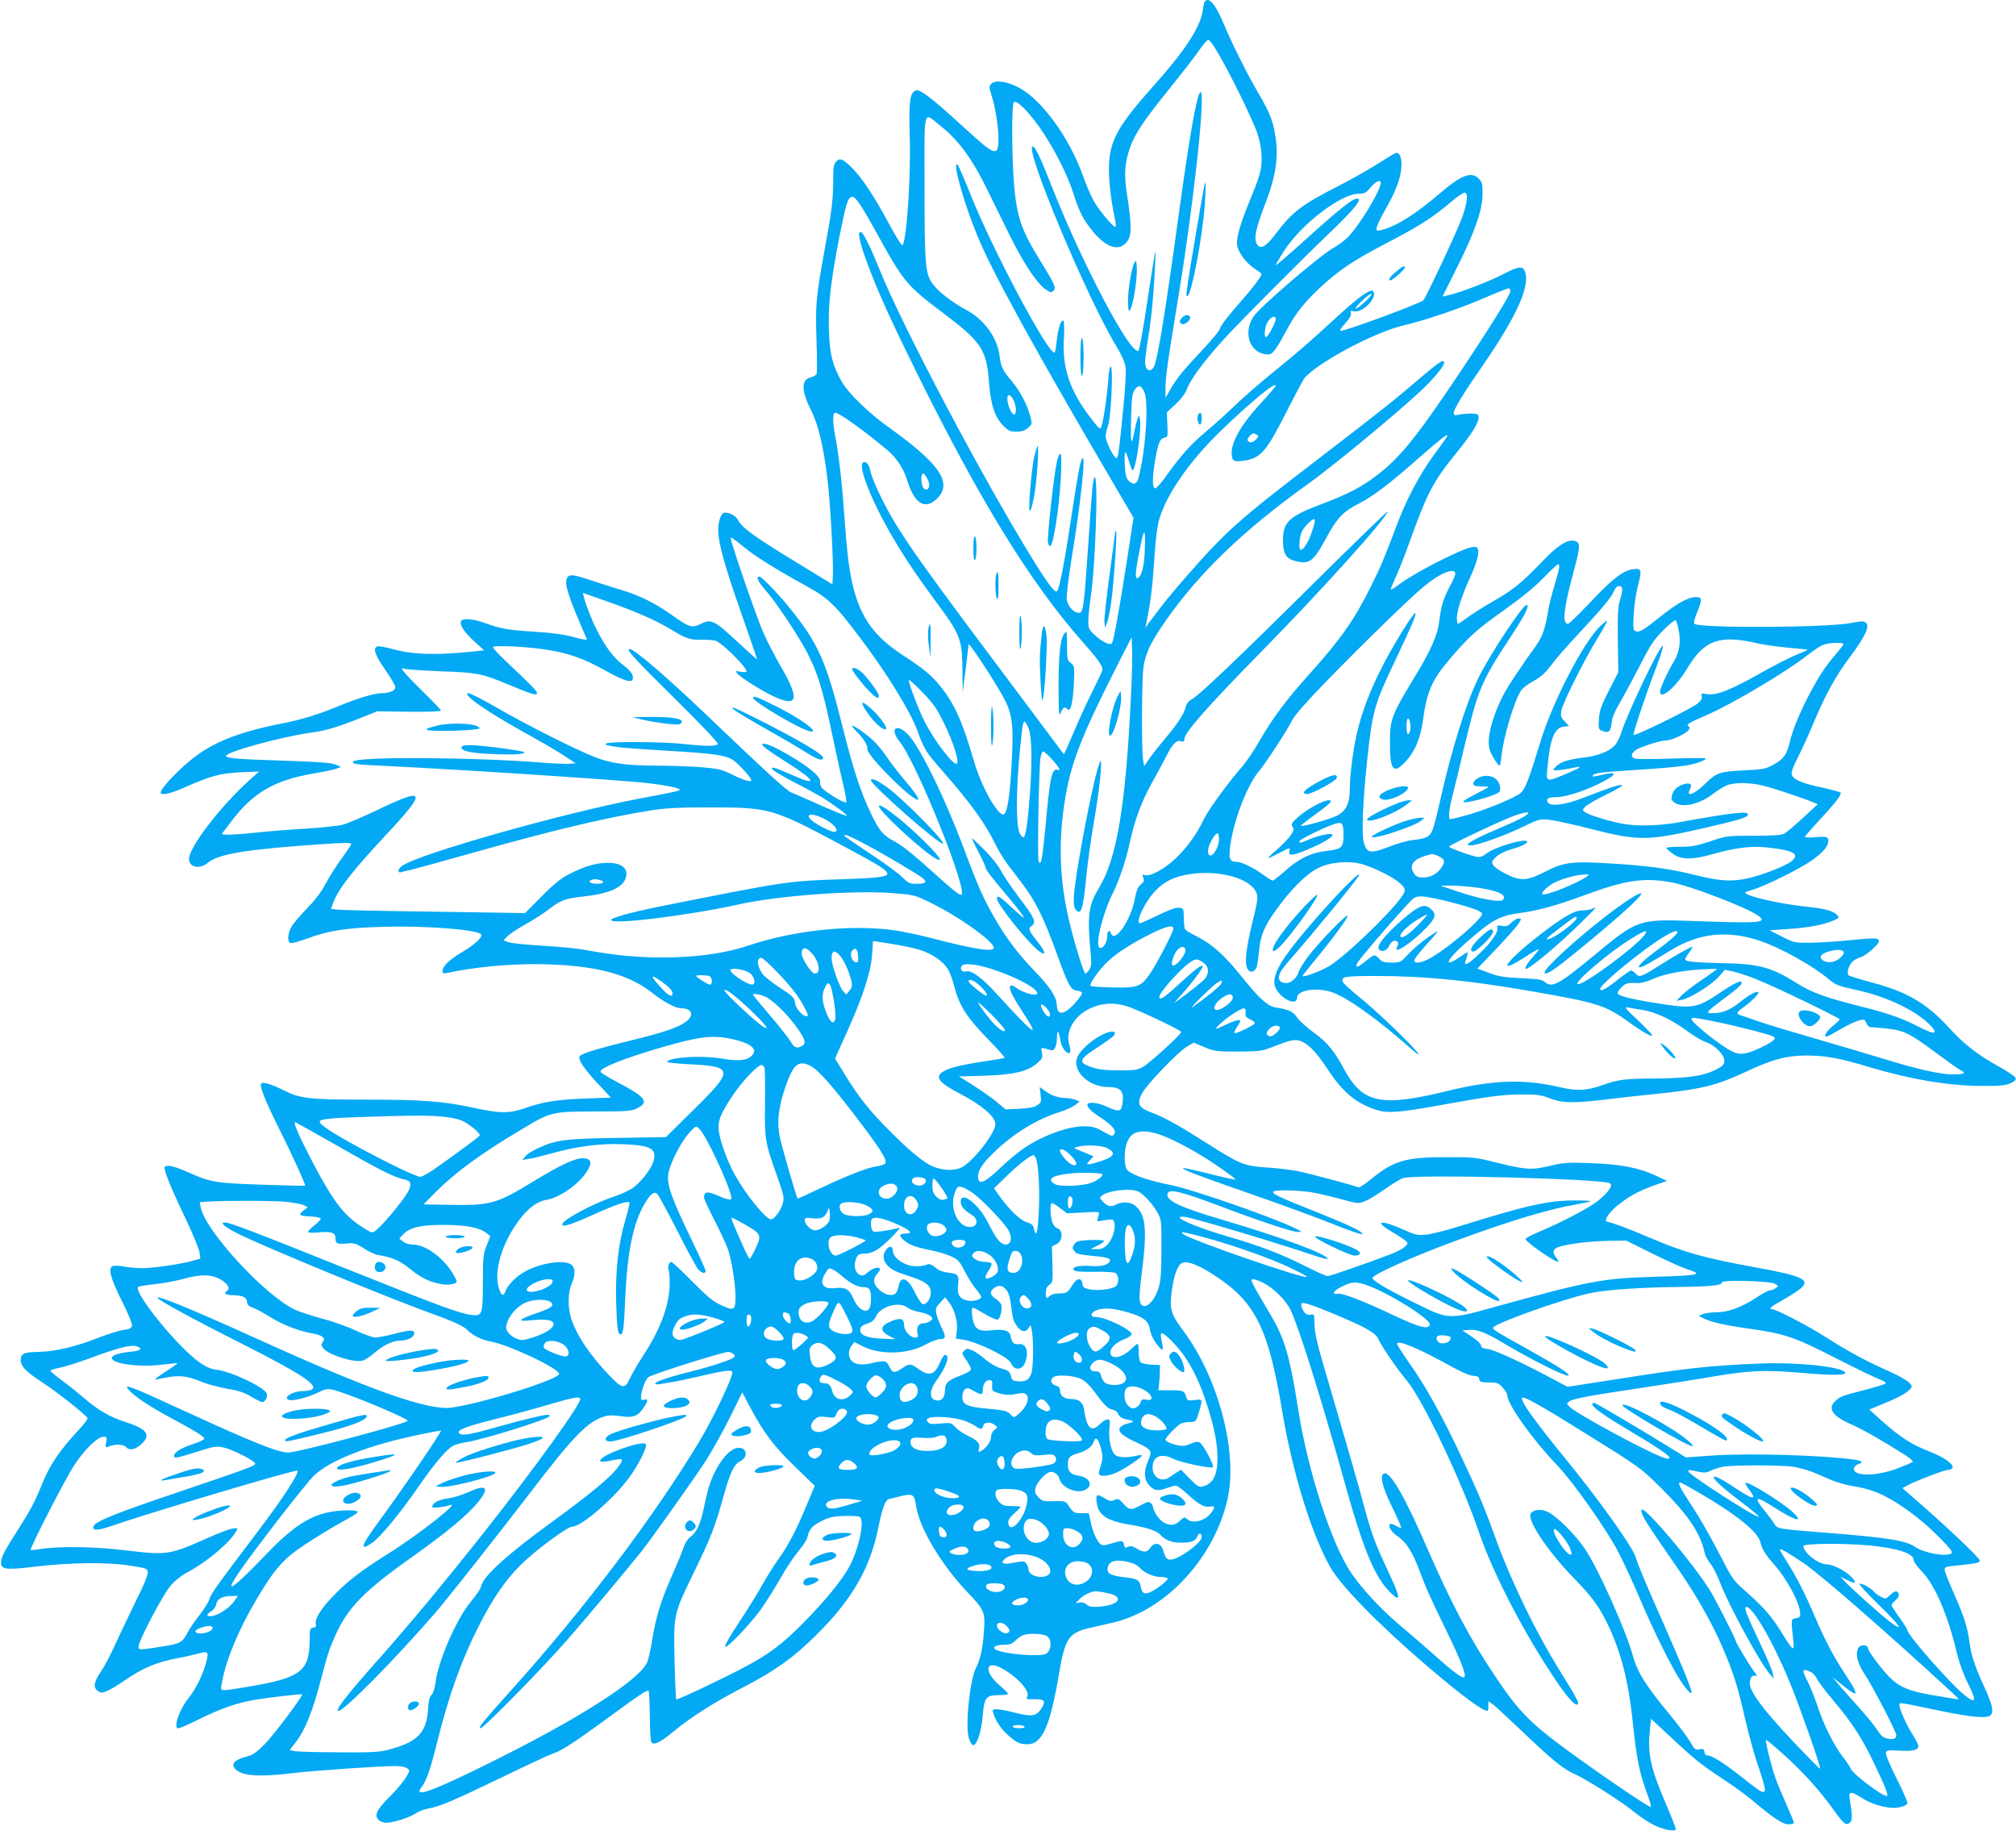 <?xml version="1.0" standalone="no"?>
<!DOCTYPE svg PUBLIC "-//W3C//DTD SVG 20010904//EN"
 "http://www.w3.org/TR/2001/REC-SVG-20010904/DTD/svg10.dtd">
<svg version="1.0" xmlns="http://www.w3.org/2000/svg"
 width="1280pt" height="1162pt" viewBox="0 0 1280 1162"
 preserveAspectRatio="xMidYMid meet">
<g transform="translate(0,1162) scale(0.1,-0.1)"
fill="#03a9f4" stroke="none">
<path d="M7646 11603 c-3 -10 -8 -36 -11 -58 -17 -102 -116 -253 -311 -470
-219 -246 -273 -339 -282 -488 -5 -86 7 -211 33 -337 8 -36 11 -67 8 -70 -10
-9 -110 110 -141 169 -17 31 -46 98 -63 147 -90 254 -269 499 -420 573 -75 37
-140 44 -165 19 -15 -15 -15 -21 -1 -65 44 -136 62 -348 31 -360 -26 -10 -59
15 -228 170 -178 163 -256 223 -281 213 -38 -14 -45 -65 -39 -283 8 -256 -17
-648 -45 -700 -4 -7 -41 52 -85 134 -100 186 -181 306 -245 366 -55 52 -70 56
-94 29 -14 -15 -17 -40 -17 -120 0 -119 -9 -193 -55 -442 -54 -295 -58 -343
-51 -565 4 -110 4 -208 1 -217 -4 -9 -20 -20 -36 -23 -63 -14 -63 -82 0 -208
47 -93 80 -230 105 -442 18 -146 39 -533 34 -612 l-3 -52 -185 113 c-307 186
-388 244 -414 295 -16 30 -66 54 -91 45 -19 -7 -35 -58 -35 -108 0 -81 40
-226 144 -521 58 -165 104 -300 103 -301 -1 -1 -59 51 -129 116 -143 133 -164
143 -228 110 -55 -28 -75 -22 -180 53 -107 77 -210 128 -325 162 -49 15 -135
42 -191 61 -117 39 -139 41 -154 14 -19 -35 8 -116 126 -387 4 -7 -27 -3 -83
13 -63 17 -134 27 -248 34 -172 11 -213 18 -318 56 -76 27 -142 32 -150 10 -9
-24 21 -69 85 -128 l62 -56 -65 -7 c-241 -25 -384 -21 -516 15 -45 13 -89 20
-97 17 -30 -12 -16 -53 49 -147 36 -52 65 -102 65 -112 0 -22 -37 -38 -87 -38
-45 0 -153 -32 -263 -78 -140 -58 -244 -90 -379 -116 -268 -54 -430 -118 -563
-225 -96 -77 -198 -187 -198 -212 0 -21 67 -6 157 35 157 70 224 88 353 94
l115 5 -60 -54 c-183 -164 -385 -427 -385 -501 0 -54 68 -68 119 -25 67 56
240 85 701 117 177 12 210 12 210 2 0 -5 -28 -46 -62 -93 -34 -46 -79 -118
-101 -159 -25 -49 -64 -101 -112 -150 -40 -41 -85 -93 -99 -114 -29 -43 -35
-103 -12 -112 8 -3 56 10 108 29 132 50 251 68 480 74 264 8 592 -17 622 -47
15 -15 -39 -66 -119 -113 -79 -46 -125 -90 -125 -119 0 -17 5 -19 28 -14 346
74 791 75 1046 1 107 -31 182 -69 261 -130 72 -57 145 -95 180 -95 68 0 85
-44 32 -84 -49 -38 -144 -70 -354 -121 -215 -53 -307 -81 -322 -99 -15 -18 28
-83 122 -182 l76 -81 -167 -6 c-180 -7 -264 -21 -382 -62 -98 -34 -156 -33
-326 4 -192 41 -319 51 -689 51 -353 0 -409 7 -511 58 -81 40 -134 56 -145 45
-14 -14 24 -109 115 -291 81 -162 168 -353 163 -358 -1 -2 -124 1 -272 6 -299
10 -328 15 -473 80 -86 38 -135 49 -146 32 -9 -14 39 -133 129 -320 48 -101
89 -201 92 -222 l5 -39 -53 -15 c-69 -20 -247 -46 -320 -46 -31 0 -80 5 -109
10 -30 6 -62 7 -73 4 -33 -11 -16 -77 57 -223 37 -73 66 -142 64 -154 -2 -18
-12 -23 -55 -29 -28 -4 -105 -28 -170 -54 -132 -52 -266 -83 -363 -85 -95 -2
-114 -9 -118 -45 -4 -43 27 -77 137 -149 87 -56 272 -202 287 -226 3 -5 -22
-39 -56 -75 -122 -131 -185 -224 -235 -349 -39 -98 -69 -156 -137 -263 -98
-153 -118 -191 -121 -224 -3 -51 25 -55 210 -33 227 27 460 30 603 8 110 -17
115 -19 118 -43 2 -17 -25 -83 -74 -180 -42 -85 -100 -208 -130 -273 -29 -65
-71 -145 -93 -177 -46 -67 -51 -102 -19 -124 19 -13 25 -13 57 0 20 8 68 37
106 63 123 85 209 121 350 147 44 8 102 22 128 29 60 18 65 9 42 -71 -21 -73
-64 -157 -105 -209 -56 -70 -93 -166 -76 -194 5 -7 55 14 134 53 137 69 252
109 359 126 95 16 297 39 301 35 8 -8 -179 -257 -238 -317 -51 -51 -76 -69
-111 -77 -80 -21 -105 -47 -75 -80 40 -44 149 -52 366 -26 129 16 553 45 651
45 31 0 63 -6 74 -14 18 -13 18 -15 -8 -59 -15 -25 -55 -73 -89 -108 -71 -70
-98 -106 -98 -131 0 -26 29 -48 63 -48 45 0 150 34 186 59 16 12 52 26 80 31
76 14 156 48 471 200 157 76 301 143 320 149 54 17 134 69 333 214 222 163
265 192 275 183 4 -4 7 -77 8 -162 1 -102 5 -159 12 -166 17 -17 62 7 147 78
104 86 259 184 434 274 201 104 318 187 462 330 229 226 343 424 396 684 24
121 44 174 66 180 164 42 158 44 175 -51 24 -140 161 -367 322 -537 113 -118
117 -128 106 -265 -6 -93 -23 -168 -49 -217 -40 -78 -70 -376 -45 -448 7 -22
18 -41 24 -43 24 -8 55 82 63 181 10 122 21 136 103 136 32 0 58 4 58 8 0 5
-23 28 -51 52 -100 84 -97 165 4 114 100 -51 191 -149 169 -184 -9 -16 -5 -17
46 -16 67 1 75 -12 40 -65 -30 -43 -59 -47 -166 -20 -44 12 -95 21 -112 21
-28 0 -31 -2 -24 -22 15 -50 45 -96 87 -135 57 -53 79 -64 128 -65 96 -1 146
110 204 454 36 216 62 255 192 284 37 8 106 24 152 35 337 79 647 417 727 794
62 294 -61 759 -281 1055 -82 110 -91 141 -75 256 13 102 39 169 69 179 34 10
94 -12 189 -72 270 -172 353 -335 441 -859 66 -396 184 -781 305 -998 67 -120
300 -359 612 -627 220 -188 355 -289 389 -289 3 0 5 14 5 31 l0 30 28 -19 c15
-11 101 -91 192 -177 192 -183 256 -235 332 -268 73 -33 283 -166 367 -233 36
-30 91 -67 123 -84 62 -33 148 -51 148 -30 0 7 -29 81 -65 165 -98 229 -115
314 -99 473 l7 62 121 -113 c156 -146 197 -178 336 -270 63 -41 147 -102 185
-134 131 -111 194 -153 231 -153 19 0 34 4 34 10 0 5 -21 56 -46 112 -25 57
-57 132 -70 168 -26 72 -68 240 -61 246 2 2 54 -41 115 -96 119 -107 231 -231
315 -350 62 -86 78 -100 102 -80 17 14 17 43 -1 152 -8 50 8 50 83 2 73 -46
181 -71 242 -54 28 7 41 16 41 28 0 9 -32 81 -71 159 -44 88 -69 149 -65 159
5 14 18 16 84 12 85 -6 122 3 122 28 0 9 -15 40 -33 68 -39 59 -87 166 -87
191 0 21 -18 23 260 -35 199 -41 297 -49 318 -28 23 23 12 69 -42 186 -57 124
-81 195 -91 277 -12 93 -36 168 -96 303 -33 74 -61 144 -62 156 -2 19 5 22 78
29 127 13 145 17 145 32 0 14 -184 190 -373 356 l-118 103 33 18 c54 29 235
98 257 98 11 0 23 5 27 11 13 22 -50 68 -142 104 -114 44 -186 90 -299 190
l-87 78 79 32 c105 43 154 69 177 94 19 21 19 22 -3 45 -13 14 -66 44 -119 68
-156 69 -268 130 -406 218 -117 75 -319 180 -346 180 -25 0 -4 18 69 58 43 24
94 57 112 72 67 56 15 81 -283 135 -331 60 -455 95 -684 193 -119 51 -209 85
-262 98 -20 6 14 58 63 98 70 58 136 95 228 128 l91 32 -70 33 c-106 50 -223
73 -414 80 -146 5 -175 3 -253 -16 -120 -29 -156 -27 -331 16 -147 37 -156 38
-336 38 -255 0 -333 -23 -475 -140 -38 -31 -73 -54 -79 -52 -42 16 -316 89
-381 102 -44 9 -134 20 -200 24 -147 10 -173 21 -385 156 -178 113 -271 165
-353 195 -78 29 -90 54 -57 118 30 58 229 265 287 299 l42 25 68 -29 c64 -26
76 -28 213 -28 128 1 152 3 205 24 121 47 145 53 178 47 51 -9 109 -66 181
-175 101 -154 183 -223 315 -266 70 -23 147 -17 401 29 306 56 397 68 520 69
96 0 124 -3 170 -21 84 -34 147 -36 340 -14 96 12 267 31 380 42 258 28 353
52 529 134 171 81 263 106 392 106 117 0 212 -17 389 -71 267 -80 514 -122
725 -122 110 -1 148 3 178 16 26 11 37 22 35 33 -2 10 -49 42 -107 74 -130 71
-223 143 -317 247 -142 155 -266 228 -494 288 -74 20 -139 40 -143 44 -14 14
2 67 26 88 12 11 35 23 50 27 31 7 117 82 117 101 0 22 -23 23 -176 8 -82 -9
-197 -16 -255 -17 -105 -1 -107 -1 -185 39 l-79 40 105 7 c132 9 216 23 286
49 46 18 53 23 43 36 -26 30 -74 45 -202 58 -176 19 -387 68 -387 90 0 2 24
10 53 19 60 18 229 98 329 158 78 46 135 99 144 134 10 40 -3 47 -77 40 -38
-3 -69 -3 -69 2 0 4 42 53 93 107 103 112 141 161 133 174 -3 4 -54 18 -113
31 -127 26 -188 52 -197 83 -4 15 8 49 38 107 24 47 67 141 96 210 77 185 142
305 235 429 96 129 127 193 103 217 -13 13 -25 13 -104 -2 -155 -28 -938 -32
-983 -5 -9 6 -6 23 13 71 35 86 34 100 -7 100 -49 0 -120 -40 -227 -126 -106
-85 -131 -100 -156 -90 -15 6 -16 19 -11 109 3 56 15 137 27 181 26 98 23 110
-30 103 -64 -8 -129 -58 -270 -207 -73 -77 -138 -140 -145 -140 -38 0 -27 99
38 338 44 166 44 184 -7 190 -39 5 -101 -36 -181 -119 -151 -157 -193 -190
-340 -275 -55 -31 -123 -75 -151 -96 -28 -21 -54 -38 -57 -38 -4 0 -7 17 -7
38 0 43 32 143 80 247 43 93 63 161 54 187 -5 17 -12 19 -39 15 -67 -11 -367
-164 -462 -237 -29 -22 -53 -36 -53 -31 0 5 16 43 35 85 19 42 55 133 80 203
119 331 153 396 314 593 90 111 135 186 129 217 -3 14 -13 18 -48 18 -25 0
-60 -3 -77 -7 -28 -6 -33 -5 -33 10 0 24 62 126 174 287 216 312 306 503 282
599 -13 51 -37 50 -139 -3 -87 -46 -277 -119 -355 -136 l-33 -7 91 182 c113
226 161 362 163 465 1 66 -2 77 -23 100 -46 49 -111 25 -244 -89 -151 -130
-274 -209 -368 -234 -35 -10 -38 -9 -38 10 0 11 23 60 51 109 67 116 100 200
106 269 6 58 -7 100 -30 100 -7 0 -56 -29 -110 -64 -54 -35 -167 -99 -250
-142 -246 -125 -303 -169 -415 -318 -52 -69 -88 -89 -108 -61 -26 36 -15 95
55 277 58 150 78 276 62 390 -14 111 -35 167 -112 298 -75 129 -161 301 -219
438 -44 104 -77 152 -104 152 -8 0 -17 -8 -20 -17z m78 -304 c76 -124 234
-446 260 -528 18 -57 26 -104 26 -156 0 -78 -7 -103 -88 -301 -51 -125 -75
-216 -67 -254 10 -47 61 -113 109 -144 25 -16 46 -32 46 -35 0 -14 -57 -90
-120 -161 -94 -107 -137 -162 -145 -188 -3 -12 -50 -68 -103 -125 -124 -131
-172 -189 -210 -257 l-32 -55 0 60 c0 72 16 183 74 534 104 621 187 1386 146
1345 -23 -23 -69 -287 -135 -769 -84 -612 -131 -903 -156 -967 -14 -36 -46
-37 -55 -3 -7 27 -4 50 19 200 19 116 34 282 41 445 6 131 9 148 -55 -270 -22
-146 -45 -269 -50 -275 -44 -43 -353 541 -546 1029 -77 197 -110 266 -126 266
-58 0 345 -962 531 -1268 32 -52 54 -101 58 -130 5 -29 -1 -134 -15 -272 -29
-294 -32 -311 -45 -307 -17 5 -66 107 -66 138 0 14 7 46 16 70 18 53 33 362
17 372 -6 4 -13 -30 -17 -91 -7 -98 -30 -255 -44 -292 -7 -18 -16 -10 -71 62
-129 170 -178 315 -166 500 3 60 2 109 -3 112 -15 9 -33 -43 -42 -122 -4 -40
-10 -76 -13 -79 -32 -31 -394 648 -536 1005 -40 100 -77 185 -82 188 -34 20
41 -246 127 -454 97 -235 361 -714 878 -1596 l113 -192 -43 -280 c-53 -337
-84 -506 -95 -518 -12 -14 -63 11 -108 53 -38 35 -41 42 -41 90 0 28 7 95 15
149 30 199 49 762 26 762 -11 0 -17 -64 -41 -420 -28 -411 -32 -440 -60 -440
-33 0 -71 42 -77 85 -3 24 10 128 30 255 58 348 93 678 69 640 -15 -23 -28
-97 -72 -385 -41 -275 -74 -443 -89 -458 -12 -12 -54 42 -143 185 -313 502
-847 1511 -987 1866 -46 115 -96 218 -110 226 -31 20 -17 -56 40 -207 64 -172
149 -358 314 -692 403 -814 720 -1327 1045 -1695 98 -110 130 -155 130 -181 0
-6 -29 -68 -64 -138 -35 -69 -89 -188 -121 -264 -32 -75 -59 -136 -60 -135 -1
2 -219 292 -483 645 -489 653 -591 803 -693 1018 -26 55 -50 116 -53 136 -8
44 -31 68 -49 50 -28 -28 62 -252 189 -468 75 -129 156 -249 274 -409 161
-217 169 -238 171 -452 l1 -127 19 145 c10 80 18 152 19 160 0 16 135 -186
211 -318 63 -110 74 -175 65 -382 -11 -251 -30 -380 -56 -380 -40 0 -140 180
-185 335 -77 262 -124 367 -217 482 -56 69 -106 110 -240 197 -219 143 -304
296 -343 610 -8 67 -19 193 -25 281 -13 194 -34 372 -54 480 -20 100 -21 165
-3 165 25 0 182 -112 331 -237 57 -48 104 -118 126 -192 44 -142 107 -186 178
-126 118 100 40 223 -293 461 -132 94 -260 219 -302 294 -57 101 -75 172 -80
320 -6 162 11 312 67 601 43 213 54 249 81 249 23 0 56 -49 164 -245 161 -292
185 -321 412 -491 243 -183 277 -233 292 -437 11 -146 37 -225 91 -279 33 -33
44 -38 83 -38 34 0 53 6 74 24 27 24 27 25 15 72 -19 74 -66 163 -117 223 -58
68 -71 94 -78 159 -14 119 -98 235 -216 297 -81 43 -170 111 -207 160 -49 65
-54 116 -54 618 0 527 -14 479 113 378 101 -80 191 -203 276 -376 38 -77 105
-214 150 -305 87 -177 175 -310 230 -347 31 -21 36 -22 50 -8 18 18 7 42 -84
190 -119 192 -148 276 -166 476 -15 177 -17 515 -2 530 18 18 106 -71 185
-191 83 -126 157 -274 194 -390 33 -106 61 -162 114 -228 83 -106 164 -139
215 -88 42 42 44 98 10 316 -19 122 -14 196 19 291 31 90 89 175 258 385 80
99 164 207 187 242 24 35 48 61 55 59 6 -2 29 -32 50 -68z m1041 -851 c-19
-69 -123 -239 -197 -323 -22 -25 -65 -58 -96 -75 -86 -46 -480 -384 -516 -443
-67 -109 -15 -237 98 -237 26 0 49 31 120 164 51 95 110 169 204 257 118 111
219 179 428 287 201 104 295 164 409 262 39 33 77 59 85 57 24 -4 16 -73 -21
-168 -38 -100 -226 -499 -242 -515 -21 -21 -490 -194 -525 -194 -9 0 2 18 28
46 28 31 40 52 37 65 -4 16 -1 18 19 13 53 -13 150 85 124 126 -14 22 -89 -31
-228 -158 -174 -161 -254 -230 -417 -362 -77 -62 -183 -154 -235 -205 -52 -50
-133 -123 -180 -162 -98 -82 -160 -151 -249 -275 -34 -49 -69 -88 -76 -88 -20
0 -20 70 0 183 18 104 31 135 59 139 20 3 21 8 18 82 l-4 78 56 52 c31 29 61
68 68 87 21 62 102 174 228 314 85 96 504 517 676 681 134 127 204 207 191
220 -20 20 -94 -37 -346 -264 -100 -90 -181 -160 -181 -155 0 4 23 44 51 88
110 171 362 365 475 365 38 0 47 5 76 40 37 45 74 55 63 18z m825 -675 c0 -23
-123 -221 -327 -526 -267 -400 -378 -537 -525 -647 -97 -74 -181 -117 -350
-181 -207 -78 -244 -114 -242 -236 1 -76 20 -108 71 -122 96 -27 120 -10 204
145 70 129 106 166 209 219 87 44 195 126 375 285 144 126 185 158 185 144 0
-3 -36 -55 -81 -115 -98 -134 -181 -291 -247 -469 -70 -186 -96 -249 -154
-365 -110 -221 -192 -338 -391 -560 -144 -159 -239 -286 -318 -424 -35 -62
-86 -137 -112 -167 -81 -91 -215 -274 -243 -333 -43 -92 -110 -185 -181 -251
-72 -68 -160 -115 -193 -105 -17 6 -19 3 -11 -17 7 -19 4 -27 -16 -43 -18 -15
-28 -38 -38 -92 -26 -136 -127 -282 -151 -218 -11 27 -24 16 -24 -19 0 -42
-33 -87 -51 -69 -25 25 25 223 90 351 38 76 82 207 105 317 29 136 74 256 137
371 34 60 76 138 94 174 39 78 65 104 94 95 17 -5 21 -2 21 14 0 40 143 202
485 551 384 390 805 858 805 893 0 5 -210 -199 -468 -454 -491 -487 -736 -720
-780 -741 -16 -8 -29 -25 -34 -47 -12 -46 -48 -101 -136 -206 -41 -49 -87
-108 -101 -129 l-26 -39 -7 39 c-11 60 -9 510 2 589 13 90 49 164 145 300 213
303 492 571 897 861 193 138 671 537 768 641 76 80 109 128 97 139 -9 10 -45
-16 -160 -114 -151 -130 -269 -223 -607 -482 -553 -424 -607 -471 -891 -796
-83 -96 -132 -156 -216 -270 l-21 -29 13 65 c21 101 34 211 45 385 5 89 17
188 25 220 41 163 191 382 397 581 191 184 348 313 348 286 0 -5 -45 -58 -101
-118 -115 -125 -179 -235 -179 -309 0 -51 13 -59 79 -49 104 15 142 58 266
304 52 102 102 197 112 212 63 92 441 297 633 342 144 34 358 107 520 177 74
32 141 58 148 59 6 0 12 -7 12 -17z m-923 -69 c-68 -61 -84 -55 -19 7 29 28
56 48 60 44 4 -4 -15 -27 -41 -51z m-567 -110 c0 -21 -50 -114 -62 -114 -13 0
-9 59 7 90 20 38 55 54 55 24z m-835 -461 c30 -63 9 -376 -36 -545 -11 -44
-35 -50 -65 -17 -13 14 -20 40 -22 88 -6 101 2 115 23 43 10 -34 21 -65 25
-67 16 -10 49 185 50 288 0 31 -4 57 -9 57 -5 0 -17 -42 -27 -92 -22 -112 -27
-91 -22 93 3 108 7 141 21 162 24 37 41 34 62 -10z m-830 -53 c8 -16 15 -43
15 -60 0 -54 -30 -33 -49 34 -16 61 7 79 34 26z m1545 -220 c13 -8 12 -12 -7
-31 -12 -13 -28 -19 -37 -16 -20 8 -20 21 0 41 18 18 23 19 44 6z m-2080 -317
c0 -28 -17 -38 -35 -23 -15 13 -21 81 -8 93 10 10 43 -44 43 -70z m2430 -297
c-21 -64 -53 -116 -71 -116 -15 0 -10 79 7 116 19 39 76 92 82 75 2 -6 -6 -40
-18 -75z m-1062 -131 c-4 -100 -24 -165 -50 -165 -13 0 -6 66 24 210 25 118
32 106 26 -45z m-2529 20 c62 -50 202 -137 372 -230 148 -81 190 -121 351
-335 167 -221 317 -464 361 -584 45 -123 55 -139 156 -254 172 -196 267 -324
331 -451 43 -87 72 -130 151 -231 110 -140 161 -240 253 -495 71 -195 85 -219
124 -223 18 -2 32 -9 32 -17 0 -7 -21 -36 -46 -64 -67 -75 -113 -79 -114 -11
-1 50 -42 114 -138 213 -111 116 -175 200 -256 338 -70 122 -102 192 -182 405
-137 369 -303 706 -380 773 -70 62 -103 19 -43 -55 110 -135 446 -974 391
-974 -14 0 -54 32 -157 125 -150 135 -222 193 -274 219 -62 32 -92 68 -140
170 -68 142 -111 274 -181 551 -102 409 -152 524 -320 736 -77 98 -193 219
-209 219 -23 0 -9 -31 40 -87 63 -72 190 -261 254 -377 71 -131 108 -246 165
-521 29 -138 63 -293 76 -345 13 -52 20 -98 16 -102 -10 -10 -137 67 -156 94
-8 11 -12 27 -9 35 3 8 -7 28 -23 45 -73 77 -344 229 -344 192 0 -11 45 -43
155 -113 184 -116 202 -155 38 -82 -113 50 -137 57 -131 40 2 -8 65 -45 139
-84 75 -38 153 -81 175 -94 77 -48 165 -113 160 -119 -3 -3 -77 27 -163 65
-87 39 -171 76 -188 82 -29 11 -154 125 -552 505 -251 239 -446 406 -475 406
-26 0 19 -50 278 -306 167 -164 284 -288 282 -296 -6 -16 -71 -16 -223 0 -129
14 -464 16 -484 3 -15 -9 -9 -11 92 -26 17 -2 147 -11 287 -20 296 -17 373
-28 422 -58 35 -22 118 -113 118 -130 0 -14 -50 1 -125 38 -62 31 -84 36 -190
45 -66 5 -196 10 -290 10 -190 1 -286 14 -390 55 -120 47 -422 199 -605 304
-179 103 -237 126 -189 75 36 -38 174 -127 364 -232 94 -52 202 -115 240 -141
l70 -46 -35 -3 c-19 -2 -98 1 -175 7 -433 35 -1170 39 -1201 8 -16 -16 13 -20
188 -28 485 -23 1485 -89 1673 -109 113 -13 204 -30 210 -41 6 -8 -10 -12
-260 -59 -481 -92 -1381 -346 -1499 -424 -30 -19 -36 -50 -8 -42 9 3 37 10 62
15 25 6 198 53 385 106 517 146 864 228 1145 272 88 14 174 18 370 18 372 0
398 -7 812 -228 234 -125 286 -156 306 -180 26 -31 -21 -39 -282 -48 -343 -11
-356 -13 -1161 -174 -188 -38 -305 -71 -305 -85 0 -32 494 29 815 100 248 55
723 90 970 71 138 -11 141 -11 241 -60 180 -87 404 -247 404 -287 0 -29 -124
-10 -411 65 -85 22 -198 44 -251 50 -280 31 -615 -7 -903 -103 -246 -83 -626
-97 -965 -37 -120 22 -177 28 -380 41 -80 5 -158 14 -174 20 l-29 11 24 25
c13 14 64 48 114 76 49 27 116 70 147 94 77 60 106 71 226 84 152 16 238 53
262 109 26 65 -18 105 -115 104 -72 -1 -142 -21 -240 -71 -53 -27 -96 -61
-176 -142 l-105 -106 -575 9 c-315 4 -593 10 -616 13 l-42 5 16 42 c35 89 119
197 338 432 258 276 249 301 -54 156 -91 -44 -193 -87 -225 -96 -33 -8 -139
-19 -235 -25 -97 -5 -242 -17 -323 -26 -80 -8 -161 -14 -179 -12 l-32 3 63 83
c136 180 273 260 520 302 66 11 132 25 147 31 l28 11 -35 15 c-26 11 -105 17
-310 24 -293 9 -377 15 -385 29 -14 23 350 124 550 151 87 12 169 37 315 96
l95 38 203 -3 c112 -1 202 2 202 7 0 5 -52 60 -116 122 -119 117 -153 159
-118 144 11 -4 114 -11 229 -16 237 -8 265 -14 442 -88 140 -59 173 -68 173
-50 0 12 -38 51 -198 202 -45 42 -82 83 -82 89 0 14 218 4 347 -17 137 -22
230 -56 364 -130 144 -80 189 -88 175 -31 -4 15 -29 42 -61 66 -58 43 -112
115 -165 220 -34 66 -72 165 -83 211 l-7 26 148 -52 c192 -68 306 -118 401
-174 111 -67 128 -73 209 -72 40 1 81 -3 91 -8 55 -30 191 -167 191 -193 0 -5
-16 -6 -37 -2 -34 6 -37 6 -24 -9 21 -26 146 -105 224 -143 162 -78 178 -27
57 181 -38 66 -91 167 -116 225 -41 94 -204 566 -204 592 0 12 9 5 99 -67z
m5161 -114 c0 -10 -13 -62 -30 -116 -16 -53 -35 -127 -41 -164 -17 -109 -37
-165 -78 -222 -88 -120 -184 -265 -210 -318 -71 -140 -104 -279 -82 -342 12
-36 52 -99 62 -99 3 0 9 27 12 60 13 125 84 360 126 419 11 15 47 42 79 59 44
24 71 48 110 99 28 38 103 124 168 193 150 161 214 236 231 277 9 22 20 33 33
33 25 0 26 -25 4 -95 -12 -39 -14 -92 -12 -251 l3 -201 -60 -117 c-50 -99 -60
-128 -63 -182 -4 -61 -3 -64 22 -74 40 -15 53 -4 58 50 4 36 19 73 57 137 28
48 85 155 127 236 65 127 86 158 146 218 39 39 74 67 78 62 4 -4 13 -35 19
-68 14 -68 3 -137 -29 -190 -38 -62 -90 -174 -90 -194 0 -59 101 27 173 147
107 180 207 215 447 158 36 -8 122 -21 190 -27 69 -6 126 -12 127 -13 2 -1
-32 -17 -75 -34 -42 -17 -149 -72 -237 -122 -183 -103 -267 -135 -327 -126
-36 6 -39 5 -33 -13 4 -13 -4 -27 -27 -47 -39 -32 -397 -208 -406 -199 -7 6
79 260 147 438 23 60 41 116 39 125 -7 32 -222 -417 -264 -548 -9 -30 -28 -67
-42 -82 -36 -39 -112 -68 -206 -78 -93 -11 -142 -28 -170 -59 -19 -21 -19 -21
10 -21 16 1 58 7 92 14 79 17 71 9 -39 -38 -124 -52 -123 -52 -114 42 16 183
45 254 105 260 l32 3 -27 29 c-24 25 -27 35 -22 67 7 47 144 322 231 463 35
58 62 107 60 109 -2 3 -23 -13 -45 -35 -108 -105 -301 -478 -379 -734 -70
-228 -94 -293 -122 -321 -32 -31 -238 -116 -362 -148 -44 -12 -83 -21 -88 -21
-14 0 -8 62 12 140 11 41 45 181 75 310 88 371 109 422 285 690 103 156 135
220 112 220 -24 0 -233 -315 -304 -461 -77 -154 -170 -452 -239 -758 -21 -97
-46 -193 -55 -213 -18 -41 -42 -52 -130 -61 -28 -3 -94 -22 -148 -43 -116 -44
-138 -40 -157 28 -15 55 -6 266 21 518 34 318 44 356 182 645 102 215 132 285
124 293 -9 8 -137 -197 -205 -330 -83 -161 -135 -298 -167 -438 -25 -114 -44
-265 -44 -357 -1 -85 -26 -134 -84 -162 -55 -25 -226 -73 -226 -62 0 3 43 37
95 74 52 37 95 73 95 79 0 32 -134 -32 -211 -101 -39 -35 -43 -42 -32 -59 10
-17 8 -26 -16 -59 -15 -21 -53 -60 -85 -87 -31 -26 -55 -50 -53 -52 2 -2 34
13 72 33 64 34 68 35 62 14 -9 -36 15 -35 109 4 95 39 164 79 164 95 0 15 -76
1 -142 -26 -65 -27 -68 -28 -68 -14 0 11 161 90 224 110 48 16 56 6 56 -71 0
-79 -11 -89 -105 -100 -101 -11 -177 -48 -268 -129 -37 -33 -72 -60 -76 -60
-5 0 -31 16 -57 35 -66 48 -143 85 -176 85 -44 0 -50 25 -32 132 28 163 109
363 180 446 41 48 173 251 207 318 18 35 88 115 217 248 235 241 532 531 620
603 104 86 200 125 200 80 0 -8 -14 -40 -31 -72 -44 -83 -59 -129 -69 -215
-12 -102 -49 -188 -165 -379 -141 -233 -150 -258 -150 -406 0 -172 21 -200 93
-126 64 66 101 152 117 271 25 180 56 252 165 381 125 147 177 194 348 315
110 78 196 148 252 206 47 48 88 87 93 87 4 1 7 -7 7 -18z m-2720 -831 c-32
-678 -89 -1018 -200 -1202 -71 -119 -78 -170 -54 -436 5 -48 2 -68 -10 -87 -9
-14 -20 -25 -24 -25 -12 0 -79 222 -112 370 -59 267 -60 529 -5 807 39 194
113 374 318 778 l92 180 3 -75 c2 -41 -1 -181 -8 -310z m4524 338 c-4 -7 -29
-38 -54 -68 -61 -71 -97 -126 -153 -230 -63 -117 -116 -243 -133 -319 -19 -82
-40 -110 -106 -146 -48 -26 -64 -29 -188 -35 -154 -8 -172 -14 -247 -88 -67
-66 -121 -84 -93 -32 17 33 0 45 -43 31 -41 -14 -63 -36 -72 -72 -5 -21 -2
-30 16 -43 52 -36 158 -12 244 54 28 22 68 46 88 55 46 19 144 19 227 -1 61
-14 244 -75 318 -105 l33 -14 -93 -86 c-51 -47 -104 -92 -118 -100 -19 -10
-67 -14 -195 -14 -168 0 -171 0 -275 -35 -88 -29 -119 -35 -192 -35 -49 0 -88
-3 -88 -7 0 -4 16 -19 36 -34 55 -42 124 -44 260 -5 147 41 246 53 350 41 164
-18 204 -42 148 -87 -38 -30 -180 -86 -271 -107 -108 -24 -178 -20 -337 19
-169 42 -309 61 -557 75 -231 14 -282 7 -402 -55 -111 -57 -154 -59 -246 -12
-35 17 -71 42 -79 54 -13 21 -12 25 15 52 18 18 53 36 89 47 72 20 116 42 110
53 -14 22 -220 -41 -261 -79 -12 -11 -34 -20 -48 -20 -27 0 -187 57 -187 66 0
10 347 173 420 198 143 48 94 0 -72 -69 -148 -62 -228 -103 -228 -116 0 -25
189 36 350 113 101 49 106 50 168 44 35 -4 152 -29 260 -57 307 -78 359 -78
727 6 216 50 267 65 273 83 8 26 -92 15 -441 -48 -122 -22 -261 -26 -353 -9
-81 14 -215 55 -239 73 -19 14 -19 15 -1 34 10 12 70 47 134 78 68 33 110 59
100 61 -17 4 -74 -15 -245 -81 -110 -43 -202 -56 -222 -33 -20 25 -4 37 50 37
75 0 250 64 346 127 37 25 17 32 -45 17 -69 -16 -75 -17 -68 -5 10 15 53 20
292 35 127 8 262 20 300 27 65 11 124 33 124 45 0 3 -96 3 -213 -1 -117 -4
-223 -4 -235 -1 -27 9 -28 27 -3 50 23 21 160 66 199 66 33 0 122 40 141 64
12 14 12 19 2 25 -18 11 -1 22 113 71 166 72 510 277 642 381 34 27 77 56 95
64 44 18 143 20 133 3z m-5709 -501 c56 -114 96 -240 81 -254 -19 -18 -146
147 -208 272 -36 70 -98 236 -98 258 1 7 39 -28 86 -76 72 -75 93 -105 139
-200z m2958 4 c7 -32 -1 -71 -14 -71 -5 0 -9 23 -9 50 0 54 14 67 23 21z
m-2427 -23 c24 -46 29 -192 15 -401 -14 -193 -26 -286 -40 -300 -6 -6 -16 3
-27 24 -23 45 -23 269 0 509 22 223 22 225 52 168z m146 -200 c49 -53 67 -84
45 -75 -38 14 -50 -40 -77 -339 -21 -226 -31 -279 -46 -240 -8 21 2 589 12
654 4 23 11 42 17 42 5 0 28 -19 49 -42z m-1452 -379 c71 -32 119 -89 75 -89
-22 0 -115 48 -142 73 -44 39 -5 49 67 16z m2520 -136 c0 -43 -32 -103 -55
-103 -20 0 -20 42 1 83 35 68 54 75 54 20z m-2242 -34 c129 -69 338 -193 364
-216 26 -23 13 -33 -42 -33 -44 0 -52 4 -95 45 -25 25 -118 93 -206 150 -87
58 -159 108 -159 110 0 13 33 0 138 -56z m3638 -75 c39 -19 42 -35 13 -75 -26
-37 -68 -59 -111 -59 -39 0 -51 7 -67 38 -22 42 7 79 80 100 47 14 47 14 85
-4z m-485 -50 c76 -23 192 -80 235 -118 30 -26 36 -37 31 -57 -15 -58 -312
-355 -464 -463 -47 -33 -183 -85 -183 -70 0 2 33 44 73 92 118 143 221 282
213 289 -10 10 -188 -175 -253 -262 -29 -39 -55 -82 -59 -97 -6 -31 -47 -68
-75 -68 -47 0 -62 27 -37 73 6 12 39 54 73 92 139 158 425 508 425 521 0 33
-303 -295 -436 -471 -108 -144 -128 -218 -74 -278 49 -56 115 -74 115 -31 0
51 132 70 230 33 98 -37 278 -166 485 -348 46 -41 66 -55 53 -36 -35 50 -271
276 -375 358 -53 43 -99 85 -102 94 -13 34 11 38 212 38 315 -1 579 -27 974
-95 436 -76 479 -89 633 -200 89 -64 145 -95 145 -81 0 5 -42 48 -92 96 -69
64 -87 85 -68 81 14 -3 56 -10 95 -16 88 -14 189 -62 285 -133 41 -31 96 -64
122 -72 60 -21 121 -85 116 -123 -2 -21 -14 -32 -56 -53 -82 -40 -176 -53
-387 -55 -192 -1 -232 -6 -340 -45 -91 -32 -157 -35 -261 -10 -229 53 -424 47
-714 -24 -425 -104 -539 -79 -658 142 -63 116 -108 170 -195 232 -42 31 -89
73 -102 93 -25 38 -52 50 -136 63 -50 7 -108 61 -219 200 -104 130 -184 202
-281 251 -37 18 -71 39 -75 45 -4 7 -8 40 -8 73 -1 60 -1 61 -31 64 -20 2 -64
-14 -133 -48 -57 -27 -107 -50 -113 -50 -35 0 32 141 101 210 56 57 118 86
212 101 187 29 386 -25 424 -116 13 -31 11 -46 -26 -197 -41 -170 -50 -261
-26 -293 16 -23 43 -14 55 17 4 13 11 59 15 103 9 95 33 154 103 252 97 136
191 230 270 272 75 39 198 50 284 25z m1421 -80 c-65 -45 -265 -124 -280 -110
-9 10 39 55 82 76 52 25 141 48 186 49 34 1 34 1 12 -15z m-6264 -20 c36 -10
25 -24 -17 -24 -40 0 -62 14 -39 23 18 8 30 8 56 1z m6811 -16 c115 -22 473
-159 542 -209 66 -47 21 -51 -416 -35 -341 12 -349 9 -622 -217 -227 -188
-270 -211 -316 -169 -15 14 -45 18 -151 23 -109 5 -143 11 -203 34 l-73 27
123 128 c67 71 130 142 140 159 18 30 18 31 -1 31 -11 0 -31 -12 -46 -26 -21
-22 -32 -26 -60 -21 -29 5 -33 3 -29 -12 8 -31 -50 -109 -145 -193 -44 -40
-68 -49 -58 -22 3 9 9 27 12 41 7 25 6 25 -46 -11 -109 -75 -89 -21 32 85 175
153 216 176 352 194 115 16 224 46 399 110 269 100 387 117 566 83z m-1274
-28 c155 -18 230 -49 197 -82 -18 -18 -153 7 -283 52 l-114 38 55 1 c30 1 95
-4 145 -9z m-143 -94 c144 -37 208 -60 208 -77 0 -31 -192 -198 -312 -271 -64
-39 -118 -50 -118 -24 0 8 26 43 57 78 114 127 114 125 31 69 -42 -29 -99 -77
-126 -107 -49 -53 -51 -54 -106 -54 -48 0 -61 4 -81 26 -27 29 -29 28 -93 -24
-45 -36 -61 -37 -43 -3 16 28 191 233 315 368 44 48 53 53 92 53 23 0 102 -15
176 -34z m-1752 -171 c0 -20 -103 -219 -148 -285 -56 -83 -80 -92 -239 -88
-72 2 -135 6 -139 10 -9 10 38 80 94 140 53 56 166 131 294 193 95 47 138 56
138 30z m2988 -44 c-64 -81 -390 -319 -421 -308 -27 10 205 207 345 292 86 53
109 57 76 16z m212 21 c0 -12 -46 -52 -130 -114 -85 -63 -131 -108 -109 -108
16 0 75 33 199 109 178 109 360 128 564 59 132 -44 334 -157 438 -244 43 -36
60 -43 175 -68 187 -40 372 -128 462 -217 64 -65 39 -71 -66 -17 -105 54 -194
86 -363 128 -230 58 -317 89 -413 150 -160 100 -234 121 -462 126 -198 5 -245
10 -245 25 0 6 12 26 26 45 15 19 23 34 19 34 -12 0 -130 -67 -221 -126 -103
-65 -116 -70 -139 -44 -10 11 -23 20 -29 20 -6 0 -44 -27 -85 -59 -75 -60
-111 -79 -111 -58 0 29 273 252 404 331 59 35 86 44 86 28z m-4808 -112 c73
-23 141 -68 174 -118 12 -17 29 -62 39 -99 35 -139 79 -207 233 -365 53 -54
93 -100 91 -103 -3 -2 -66 -13 -140 -24 -153 -23 -227 -43 -261 -70 -40 -34
-11 -66 122 -136 137 -72 220 -144 220 -191 0 -57 -149 -246 -218 -276 -48
-21 -116 -18 -180 8 -54 22 -150 101 -272 224 -130 130 -202 221 -288 363
l-60 98 75 167 c103 228 153 384 160 493 l6 86 116 -18 c64 -10 146 -27 183
-39z m1684 5 c11 -27 -65 -120 -83 -101 -9 9 8 65 28 91 23 28 47 33 55 10z
m-2368 -30 c49 -55 54 -139 8 -122 -22 9 -76 96 -76 122 0 47 28 47 68 0z
m290 -14 c3 -37 1 -42 -15 -39 -25 5 -40 52 -23 73 21 25 35 12 38 -34z m6257
28 c11 -16 -35 -58 -71 -65 -36 -7 -74 9 -74 32 0 31 128 61 145 33z m-6390
-7 c23 -15 57 -74 75 -128 25 -71 25 -86 2 -114 l-19 -23 -20 22 c-24 26 -73
166 -73 209 0 39 12 51 35 34z m-384 -119 c91 -94 143 -162 178 -230 25 -49
25 -53 8 -53 -21 0 -68 55 -69 81 -2 34 -12 45 -105 105 -45 30 -91 67 -102
82 -35 50 -39 102 -7 102 7 0 51 -39 97 -87z m2710 56 c33 -23 38 -61 13 -97
-12 -18 -94 -83 -194 -156 -8 -6 14 21 49 59 64 71 134 166 127 173 -9 8 -45
-19 -132 -98 -100 -92 -132 -116 -141 -106 -11 11 21 58 92 134 69 74 117 112
143 112 8 0 27 -9 43 -21z m-1344 -40 c165 -53 311 -135 286 -160 -12 -12 -95
13 -129 40 -14 11 -31 18 -36 15 -18 -11 3 -57 74 -166 117 -179 79 -153 -157
106 -99 109 -165 159 -201 150 -24 -6 -39 9 -30 31 9 24 87 18 193 -16z
m-1532 -29 c28 -26 34 -70 10 -70 -35 0 -151 81 -137 95 15 15 102 -2 127 -25z
m6114 12 c-13 -10 -58 -42 -100 -70 -41 -28 -88 -66 -105 -83 l-29 -32 35 7
c52 10 186 94 232 145 l39 45 54 -11 c30 -7 96 -28 147 -49 114 -45 528 -245
528 -254 0 -4 -20 -24 -45 -44 -40 -33 -59 -66 -37 -66 4 0 34 16 67 35 73 43
112 61 148 70 23 6 28 3 37 -19 5 -14 17 -26 27 -26 10 0 57 -4 104 -9 108
-12 145 -30 314 -156 72 -53 140 -102 153 -108 39 -18 24 -27 -45 -27 -85 0
-232 33 -460 104 -98 30 -288 86 -423 125 -135 39 -292 86 -350 106 -58 20
-113 39 -122 42 -26 8 -22 17 20 48 58 43 102 87 96 97 -7 11 -59 -17 -109
-57 -72 -59 -124 -79 -193 -76 -33 1 -22 13 81 90 95 70 124 97 114 107 -10
11 -46 -7 -142 -71 -144 -97 -167 -100 -420 -59 -158 26 -225 44 -225 62 0 5
12 21 26 36 27 26 39 29 104 26 20 -1 60 10 90 24 78 36 215 61 364 65 l49 1
-24 -18z m-6375 -28 c19 -7 22 -54 3 -54 -13 0 -87 47 -87 55 0 7 66 6 84 -1z
m-303 -35 c49 -35 69 -57 69 -76 0 -24 -25 -14 -61 25 -84 90 -86 106 -8 51z
m2014 -20 c38 -34 62 -69 46 -69 -14 0 -111 79 -111 90 0 19 30 9 65 -21z
m1536 3 c-9 -16 -105 -93 -181 -146 -31 -21 107 117 144 145 43 32 54 32 37 1z
m-2472 -29 c16 -60 30 -170 24 -193 -9 -34 -29 -23 -51 29 -31 71 -37 121 -18
164 19 47 33 47 45 0z m-522 -127 c96 -91 134 -138 95 -117 -40 21 -252 218
-252 234 0 18 68 -33 157 -117z m99 79 c48 -20 146 -115 205 -199 53 -75 59
-100 30 -116 -34 -18 -48 -11 -74 33 -14 23 -73 97 -131 165 -58 68 -106 126
-106 128 0 9 43 3 76 -11z m2971 -2 c11 -29 -92 -102 -113 -80 -13 12 10 49
44 72 43 29 60 31 69 8z m-1447 -211 c0 -27 -62 23 -116 95 -30 39 -54 75 -54
80 0 4 38 -30 85 -77 47 -47 85 -91 85 -98z m282 115 c7 -13 6 -23 0 -29 -11
-11 -52 45 -52 71 0 17 36 -13 52 -42z m489 37 c61 -17 349 -153 349 -165 0
-15 -205 -201 -244 -222 -36 -19 -56 -22 -156 -21 -86 0 -129 6 -170 20 -86
30 -81 48 33 122 52 34 100 68 107 76 21 26 2 36 -41 21 -70 -25 -158 -95
-186 -149 -44 -85 64 -196 192 -196 85 0 107 -29 89 -119 -8 -38 -24 -39 -96
-6 -50 24 -107 32 -121 19 -14 -14 17 -47 84 -90 72 -46 102 -85 81 -106 -12
-12 -10 -13 -92 33 -72 39 -205 20 -359 -52 -99 -46 -164 -93 -279 -201 -95
-90 -132 -102 -132 -45 0 43 36 93 125 175 119 109 254 189 392 233 40 12 85
33 100 45 l28 22 -28 11 c-16 6 -43 11 -61 11 -44 0 -94 17 -133 47 l-32 23 6
-49 c5 -45 4 -50 -22 -67 -19 -13 -53 -19 -114 -22 l-87 -4 -46 39 c-41 36
-128 96 -217 150 l-33 20 163 5 c188 6 274 27 335 80 32 28 35 35 29 66 -6 32
-5 33 17 27 13 -4 31 -9 40 -11 23 -7 38 25 39 83 0 53 13 39 23 -28 7 -41 43
-86 58 -71 6 6 5 24 -3 50 -27 90 37 193 146 237 70 29 138 32 216 9z m757
-41 c-2 -23 3 -31 29 -43 18 -8 31 -19 30 -25 -3 -12 -115 -67 -128 -63 -5 2
2 19 15 39 14 20 23 39 20 42 -8 7 -52 -7 -101 -32 -23 -11 -45 -21 -49 -21
-15 0 43 53 100 91 70 47 89 50 84 12z m2983 -58 c138 -28 348 -82 369 -95 21
-13 2 -30 -83 -71 -88 -42 -131 -48 -180 -23 -78 40 -257 183 -257 206 0 12
17 10 151 -17z m-2766 -35 c9 -14 -42 -62 -62 -58 -25 5 -27 24 -4 47 22 22
56 28 66 11z m-3484 -74 c135 -29 180 -70 123 -115 -31 -24 -82 -27 -184 -10
-127 21 -327 9 -345 -21 -3 -4 57 -11 133 -15 294 -14 296 -34 29 -296 l-169
-167 -306 -5 c-331 -5 -390 -12 -501 -63 -33 -14 -70 -37 -83 -51 l-23 -26 43
7 c24 3 91 20 149 36 157 44 305 63 448 57 178 -7 216 -28 195 -106 -13 -48
-77 -131 -131 -171 -22 -16 -77 -41 -122 -56 -131 -43 -327 -148 -327 -176 0
-19 49 -4 186 57 148 67 228 94 240 83 3 -4 -8 -53 -25 -110 -45 -151 -64
-318 -59 -523 5 -162 10 -205 28 -205 17 0 22 42 30 235 13 291 52 477 124
596 37 62 58 78 79 61 7 -6 65 -112 127 -234 62 -123 122 -233 133 -245 23
-26 47 -30 47 -10 0 8 -42 101 -94 208 -119 247 -150 332 -144 398 6 64 77
207 133 269 42 46 43 47 63 29 50 -45 224 -429 204 -449 -6 -6 -35 1 -78 20
-72 32 -94 30 -94 -9 0 -10 30 -75 66 -144 36 -70 74 -152 85 -182 25 -72 49
-225 49 -308 0 -82 -11 -88 -93 -49 -49 22 -88 55 -183 151 -67 68 -126 123
-132 123 -14 0 -25 -36 -17 -51 4 -5 7 -44 7 -84 -1 -138 -58 -293 -171 -464
-34 -52 -71 -117 -83 -143 -29 -67 -48 -64 -129 21 -124 129 -212 261 -244
367 -21 71 -19 162 6 218 26 60 22 106 -11 123 -55 28 -202 2 -295 -53 -50
-29 -101 -81 -114 -116 -14 -38 -27 -35 -42 10 -37 108 16 290 129 440 55 73
114 117 172 126 80 13 196 92 251 172 41 61 37 88 -16 92 -49 3 -143 -40 -320
-148 -231 -141 -269 -152 -524 -148 l-172 3 78 79 c121 122 289 245 536 392
197 118 197 118 472 119 209 0 234 2 270 20 80 40 56 71 -133 170 -53 28 -97
55 -99 62 -8 23 149 85 385 154 238 69 324 80 443 55z m526 -185 c50 -36 157
-162 306 -361 128 -170 162 -227 147 -246 -6 -6 -31 -14 -56 -18 -56 -7 -185
-58 -363 -142 -74 -35 -135 -63 -137 -62 -7 8 -104 342 -114 396 -17 85 -8
178 30 292 42 128 70 170 114 170 21 0 48 -11 73 -29z m-313 1 c3 -9 5 -112 3
-227 -2 -235 -1 -241 79 -466 41 -117 44 -131 34 -168 -12 -44 -54 -101 -75
-101 -32 0 -161 159 -229 282 -46 83 -93 210 -102 277 -8 63 7 104 83 220 57
88 163 201 188 201 7 0 16 -8 19 -18z m-2025 -312 c59 -7 95 -17 125 -34 56
-35 98 -74 91 -85 -7 -12 -262 -197 -322 -235 -24 -14 -48 -26 -55 -26 -25 0
-213 91 -390 187 -169 92 -248 144 -248 163 0 16 59 23 270 30 332 11 438 11
529 0z m-683 -185 c259 -149 359 -199 418 -211 40 -7 50 -23 35 -62 -18 -47
-157 -218 -215 -264 -21 -17 -24 -16 -95 30 -105 69 -175 160 -292 382 -101
192 -141 284 -120 276 9 -4 130 -72 269 -151z m5182 84 c82 -20 242 -102 386
-199 76 -52 135 -95 130 -97 -6 -2 -81 15 -168 37 -87 22 -161 38 -164 36 -8
-9 70 -39 419 -161 184 -64 397 -142 474 -172 181 -72 245 -94 245 -84 0 14
-91 57 -275 131 -247 98 -296 121 -292 134 6 17 179 12 277 -8 47 -10 125 -29
174 -43 86 -23 91 -24 132 -8 23 9 79 43 124 75 45 32 98 65 118 72 74 26
1267 -4 1314 -33 21 -13 -8 -56 -77 -112 -56 -45 -229 -136 -389 -203 -37 -16
-69 -33 -70 -39 -2 -16 182 -145 208 -145 4 0 -3 13 -14 28 -40 54 -14 70 150
93 47 6 132 12 191 13 l105 1 165 -82 c90 -45 187 -88 214 -97 116 -37 95 -42
-215 -51 -310 -9 -404 -26 -1000 -191 -291 -81 -291 -81 -500 22 -186 91 -284
149 -275 164 17 27 257 134 525 233 332 123 592 202 769 232 47 9 87 17 89 20
3 3 -43 5 -103 5 -165 0 -303 -31 -730 -164 -82 -26 -177 -50 -210 -53 -56 -5
-69 -2 -142 31 -148 66 -196 58 -74 -14 38 -22 77 -48 87 -57 15 -16 15 -18
-9 -39 -14 -12 -52 -32 -84 -44 -159 -61 -388 -140 -403 -140 -10 0 -76 29
-146 65 -156 78 -288 128 -497 189 -160 47 -297 101 -297 118 0 5 17 6 38 3
74 -13 583 -165 815 -244 48 -16 87 -26 87 -22 0 29 -290 136 -661 246 -285
84 -372 126 -355 171 11 29 95 8 319 -77 252 -96 471 -169 506 -169 l26 1 -25
14 c-119 64 -660 254 -812 284 -151 30 -259 70 -275 101 -18 35 -16 122 4 171
25 63 76 80 171 58z m-298 -97 c56 -28 47 -52 -30 -79 -36 -12 -74 -23 -84
-23 -18 0 -18 2 4 25 l23 25 -44 19 c-24 10 -53 22 -64 26 -19 7 -19 8 5 15
48 15 153 11 190 -8z m-224 -54 c24 -26 32 -44 26 -50 -13 -13 -43 3 -76 43
-57 67 -11 74 50 7z m-225 -22 c15 -55 21 -215 14 -340 -7 -124 -17 -156 -30
-96 -5 24 -14 32 -46 42 -42 12 -113 81 -176 170 l-32 45 72 70 c84 82 165
145 180 140 6 -2 14 -16 18 -31z m417 -90 c10 -10 -36 -44 -78 -57 -56 -18
-191 -22 -219 -7 -57 31 -26 56 83 68 79 9 203 7 214 -4z m-1140 -22 c28 -8
28 -30 1 -45 -26 -13 -69 2 -69 25 0 22 28 30 68 20z m108 -47 c40 -55 57 -87
45 -87 -5 0 -16 -3 -25 -6 -9 -3 -26 5 -41 20 -19 19 -25 35 -25 71 0 25 3 45
8 45 4 -1 21 -20 38 -43z m-272 -9 c15 -24 -22 -72 -58 -76 -61 -7 -79 59 -23
83 39 18 67 15 81 -7z m486 -43 c62 -46 200 -191 224 -236 40 -76 -14 -123
-67 -59 -14 16 -41 63 -61 103 -58 121 -176 214 -176 139 0 -29 20 -53 73 -86
39 -24 35 -69 -6 -74 -84 -10 -144 123 -102 224 13 32 18 35 42 29 15 -3 48
-22 73 -40z m1049 11 c36 -19 94 -84 123 -138 22 -41 23 -54 22 -228 0 -143
-4 -198 -17 -242 -19 -64 -59 -118 -88 -118 -38 0 -42 36 -20 207 35 271 27
368 -37 426 -29 27 -83 32 -121 13 -37 -20 -59 -15 -90 18 -19 21 -20 24 -6
36 40 34 187 50 234 26z m-1409 -58 c13 -25 13 -31 0 -55 -28 -51 -80 -35 -80
25 0 63 50 82 80 30z m990 2 c0 -25 -10 -50 -21 -50 -10 0 -12 63 -3 73 11 10
24 -3 24 -23z m-4988 -9 c48 -6 97 -15 109 -22 l23 -12 -29 -23 c-34 -27 -27
-32 54 -36 30 -2 56 -7 57 -13 2 -5 -17 -26 -41 -44 -24 -19 -42 -38 -39 -42
2 -4 31 -5 63 -2 85 8 111 -1 111 -36 0 -35 10 -40 75 -34 44 4 56 0 105 -31
30 -20 70 -39 90 -42 88 -14 137 -35 195 -82 75 -61 124 -86 196 -101 55 -12
109 -3 109 17 0 4 -13 29 -29 55 -64 100 -172 177 -250 177 -23 0 -48 8 -62
19 l-24 19 24 26 c43 45 110 61 261 61 143 -1 225 -17 270 -53 l23 -18 -23
-60 c-22 -53 -24 -75 -24 -235 -1 -208 -3 -215 -78 -205 -73 10 -206 59 -803
298 -594 238 -726 288 -757 288 -35 0 -2 -28 81 -70 168 -84 973 -416 1251
-515 120 -43 190 -76 210 -100 23 -27 93 -62 139 -69 111 -17 441 -172 441
-207 0 -35 -495 -189 -685 -214 -149 -19 -513 110 -1240 440 -403 183 -625
274 -625 257 0 -12 220 -132 535 -291 376 -190 488 -264 445 -291 -8 -5 -32
-10 -53 -10 -68 0 -134 -40 -93 -56 24 -9 119 15 181 45 49 24 63 27 96 20 94
-21 496 -189 477 -199 -55 -30 -701 -200 -757 -200 -65 0 -225 64 -641 255
-385 177 -417 189 -364 134 36 -38 132 -101 249 -164 164 -88 226 -126 222
-138 -2 -6 -34 -21 -71 -33 -74 -24 -121 -53 -121 -75 0 -18 16 -15 153 28
106 34 116 35 165 24 55 -12 197 -85 197 -101 0 -15 -45 -31 -490 -182 -415
-140 -532 -188 -538 -220 -5 -24 29 -23 104 2 250 87 1183 364 1192 355 14
-13 -89 -172 -243 -375 -273 -361 -306 -407 -315 -440 -6 -19 -34 -64 -62
-100 -29 -36 -64 -87 -77 -113 -31 -61 -49 -71 -151 -87 -163 -25 -160 -25
-160 -1 0 36 156 333 205 388 29 33 72 66 123 93 114 62 256 184 292 251 12
21 11 22 -24 16 -21 -3 -90 -29 -154 -58 -248 -110 -259 -112 -532 -79 -183
22 -413 26 -521 9 -39 -6 -72 -9 -74 -7 -8 8 225 462 278 540 66 99 147 178
184 178 22 0 23 -3 17 -35 -6 -35 -6 -35 21 -25 39 15 91 12 105 -5 20 -24 56
-18 95 16 67 59 40 99 -97 142 -97 31 -178 77 -262 151 -34 29 -96 79 -138
110 -43 32 -78 61 -78 65 0 4 28 13 62 20 35 7 123 35 198 63 173 64 253 84
288 72 43 -15 26 -29 -46 -35 -69 -7 -112 -22 -112 -39 0 -38 182 -61 329 -41
46 6 86 9 88 8 2 -2 -34 -27 -79 -56 -46 -29 -72 -51 -58 -48 142 32 184 29
295 -16 33 -14 104 -32 157 -42 73 -12 111 -25 154 -51 31 -19 62 -34 70 -34
18 0 35 34 28 54 -16 41 -226 141 -322 152 -65 8 -134 57 -246 175 -145 153
-270 329 -249 350 5 4 53 12 108 18 55 6 136 21 180 33 109 31 179 30 238 -5
45 -27 61 -57 37 -72 -22 -14 -8 -25 33 -26 69 -2 92 -12 95 -41 2 -20 11 -30
36 -38 18 -6 68 -33 112 -60 76 -49 184 -90 271 -105 22 -3 49 -12 58 -19 15
-11 16 -15 4 -34 -11 -18 -10 -24 6 -43 39 -42 192 -89 247 -76 15 4 48 26 75
49 56 49 116 77 160 78 42 0 82 16 90 36 13 33 -13 36 -113 10 -54 -14 -112
-26 -130 -26 -17 0 -74 20 -125 44 -52 25 -148 59 -214 76 -66 18 -143 43
-171 56 -192 90 -570 500 -600 651 l-6 32 53 4 c114 7 418 6 501 -2z m3676
-21 c48 -22 54 -42 17 -58 -34 -16 -124 -15 -155 1 -28 14 -39 55 -18 68 23
15 112 9 156 -11z m1381 -46 c95 5 103 5 98 -12 -12 -43 -12 -47 3 -43 8 2 32
5 52 8 33 5 38 3 43 -19 10 -38 -13 -108 -45 -140 -22 -21 -38 -28 -67 -27
l-38 0 43 22 c23 11 42 25 42 30 0 5 -39 7 -86 6 -71 -3 -88 -7 -100 -23 -17
-24 -17 -28 -1 -50 10 -14 34 -20 99 -26 101 -9 131 -17 125 -33 -8 -26 -52
-38 -120 -33 -77 6 -128 -7 -108 -27 8 -8 47 -11 127 -10 65 2 124 -2 135 -7
23 -13 26 -62 4 -84 -20 -19 -116 -31 -168 -20 -36 8 -42 13 -45 37 -5 40 -36
35 -63 -10 -30 -49 -36 -53 -86 -53 -23 0 -48 -7 -57 -15 -22 -22 -26 -19 -26
19 0 25 7 39 23 51 21 15 22 21 19 129 l-3 114 28 14 c42 20 45 90 4 103 -11
3 -24 20 -30 37 -12 34 -15 111 -5 121 4 3 27 -10 53 -30 l46 -35 104 6z
m-1613 -51 c-7 -26 -60 -63 -90 -63 -26 0 -66 38 -66 63 0 17 5 19 47 14 56
-6 80 4 95 41 l12 27 4 -29 c2 -15 1 -39 -2 -53z m-537 -25 c104 -60 108 -68
69 -151 -17 -37 -34 -67 -38 -67 -5 0 -26 42 -48 93 -65 147 -73 167 -65 167
5 0 41 -19 82 -42z m960 4 c91 -40 113 -62 62 -62 -42 0 -46 -14 -12 -42 37
-31 68 -43 166 -63 43 -8 103 -26 132 -39 47 -22 55 -31 87 -93 19 -38 50 -88
70 -112 20 -24 36 -47 36 -52 0 -17 -48 -32 -83 -25 -54 10 -71 36 -64 100 6
64 1 71 -65 78 -31 4 -58 14 -79 32 -20 17 -38 25 -48 21 -35 -15 -90 -17
-125 -5 -51 16 -96 57 -96 85 0 34 -20 42 -42 15 -27 -34 -23 -74 12 -108 21
-22 58 -39 128 -61 109 -34 142 -59 142 -108 0 -38 -31 -79 -53 -70 -8 3 -29
35 -47 71 -44 93 -90 113 -104 45 -3 -18 -11 -38 -17 -46 -20 -23 -66 -15
-104 18 -41 36 -46 71 -14 105 45 48 -17 50 -68 2 -44 -41 -93 18 -70 85 11
34 21 40 61 39 17 0 49 10 71 23 45 26 170 151 142 142 -39 -14 -146 -30 -161
-24 -16 6 -23 66 -9 80 15 16 73 4 152 -31z m302 -10 c14 -12 20 -25 16 -36
-8 -21 -55 -39 -84 -31 -29 7 -49 51 -32 71 16 20 73 17 100 -4z m1209 -53
c12 -43 6 -92 -18 -152 -24 -61 -37 -40 -40 65 -3 107 9 158 33 138 8 -7 20
-30 25 -51z m475 -31 c175 -49 391 -126 514 -184 63 -30 112 -56 109 -59 -16
-16 -738 234 -785 271 -16 14 -15 14 17 9 19 -4 85 -20 145 -37z m-2236 8 c29
-8 55 -17 57 -19 7 -6 -171 -97 -190 -97 -40 0 -64 99 -28 119 25 15 98 13
161 -3z m691 -29 c0 -34 -57 -50 -80 -22 -18 22 -3 35 41 35 25 0 39 -5 39
-13z m147 -79 c39 -23 67 -78 58 -109 -8 -23 -64 -54 -76 -42 -5 5 2 25 17 46
14 21 22 42 19 47 -3 6 -23 10 -44 10 -23 0 -48 8 -62 19 -20 16 -21 21 -10
35 19 22 57 20 98 -6z m203 3 c26 -49 -1 -121 -44 -121 -39 0 -47 20 -31 73 8
26 17 52 20 57 10 17 44 11 55 -9z m-1325 -33 c29 -13 43 -53 28 -77 -19 -31
-76 -62 -108 -59 -27 3 -30 7 -33 39 -7 83 45 128 113 97z m138 -69 c12 -6 33
-22 47 -34 53 -48 103 -75 140 -75 41 0 50 -14 50 -75 0 -52 -11 -75 -34 -75
-28 0 -60 33 -80 82 -23 54 -50 69 -111 62 -80 -10 -106 27 -65 94 22 36 23
36 53 21z m-1785 -76 c-6 -37 -145 -83 -162 -54 -14 22 77 70 132 71 27 0 33
-4 30 -17z m4509 -4 c68 -33 147 -111 178 -176 54 -114 198 -575 335 -1067
122 -442 196 -623 294 -721 72 -71 71 -43 -3 115 -87 184 -114 257 -155 410
-32 121 -90 324 -263 915 -41 141 -56 207 -57 258 -1 64 -2 67 -23 62 -12 -3
-28 1 -37 10 -17 18 -30 54 -22 62 9 10 81 -15 231 -78 186 -79 241 -111 258
-152 19 -43 113 -181 182 -264 101 -123 346 -637 455 -958 91 -266 288 -646
491 -945 83 -124 139 -178 139 -137 0 7 -28 58 -61 112 -112 181 -146 240
-212 366 -90 170 -196 408 -251 564 -68 189 -108 286 -216 515 -119 255 -228
452 -331 596 -43 62 -79 117 -79 124 0 29 139 -29 358 -151 57 -31 105 -51
127 -52 26 -1 35 -6 37 -21 3 -18 10 -21 61 -21 54 0 61 -3 88 -33 16 -18 29
-39 29 -48 0 -57 159 -280 316 -444 104 -109 319 -414 391 -556 34 -65 96
-200 138 -299 87 -203 195 -421 253 -510 41 -63 72 -96 72 -76 0 22 -64 177
-185 451 -116 262 -156 359 -170 406 -17 62 -234 366 -445 624 -202 247 -291
373 -275 388 10 10 113 -47 370 -207 383 -238 382 -237 516 -371 170 -169 248
-286 273 -411 3 -14 19 -43 35 -63 17 -21 44 -75 61 -119 56 -147 253 -509
316 -582 l25 -30 -5 33 c-3 18 -41 108 -85 200 -82 173 -101 222 -83 222 44 0
185 -250 291 -517 65 -164 184 -504 177 -510 -2 -2 -80 77 -174 176 -185 196
-272 312 -272 365 0 37 16 57 39 48 10 -4 4 9 -15 33 -28 36 -114 180 -114
191 0 11 -134 274 -163 319 -110 176 -413 533 -433 512 -11 -11 15 -62 85
-164 37 -54 106 -154 153 -223 114 -166 208 -333 273 -483 71 -164 98 -249
146 -462 23 -98 61 -237 86 -307 25 -71 42 -135 39 -144 -8 -21 -29 -9 -146
85 -109 87 -197 142 -219 138 -10 -1 -17 7 -19 22 -3 20 -8 22 -32 17 -26 -5
-31 -1 -58 47 -17 29 -75 106 -129 172 -155 187 -207 270 -237 380 -45 161
-217 544 -300 669 -61 92 -181 212 -239 239 -41 20 -87 16 -107 -8 -30 -37
103 -238 275 -415 116 -119 160 -180 215 -295 82 -172 129 -356 155 -600 26
-253 45 -345 99 -487 14 -38 21 -68 16 -68 -16 0 -325 211 -529 360 -243 179
-312 250 -470 488 -151 227 -268 448 -416 787 -144 333 -238 496 -277 482 -30
-10 -12 -85 51 -213 34 -70 60 -129 57 -131 -3 -3 -18 3 -35 13 -63 37 -48
-28 16 -70 51 -34 93 -101 137 -219 41 -110 58 -149 180 -400 84 -173 117
-260 103 -273 -10 -11 -72 35 -187 138 -58 51 -160 140 -228 197 -116 98 -229
220 -302 325 -123 180 -274 640 -335 1026 -59 370 -87 465 -195 643 -37 62
-77 131 -89 155 -19 38 -20 42 -4 42 9 0 36 -9 60 -21z m3252 -8 c24 -13 24
-14 6 -27 -10 -8 -26 -14 -36 -14 -9 0 -51 -22 -93 -50 -92 -60 -176 -90 -250
-90 -30 0 -67 -5 -83 -11 l-28 -11 35 -18 c44 -22 140 -44 295 -65 216 -31
282 -53 537 -184 128 -65 255 -127 281 -136 28 -11 44 -22 39 -27 -5 -5 -68
-24 -141 -43 -142 -37 -145 -38 -178 -68 -53 -47 -17 -98 107 -151 68 -30 200
-105 339 -194 29 -19 49 -37 45 -42 -5 -4 -47 -22 -94 -40 -142 -55 -298 -52
-277 5 4 9 16 19 27 22 33 9 23 20 -22 27 -197 29 -669 43 -904 27 l-170 -12
-120 74 c-168 104 -436 262 -456 270 -12 4 -18 2 -18 -7 0 -19 77 -73 255
-179 152 -90 234 -146 235 -159 1 -20 -50 -1 -211 80 -197 101 -394 213 -424
243 -19 19 -19 21 -2 33 23 17 125 37 457 86 151 23 353 54 449 71 242 41 338
45 578 24 196 -17 287 -15 266 6 -36 36 -308 63 -538 54 -315 -13 -476 -30
-926 -102 l-297 -46 -78 42 c-199 107 -387 194 -428 198 -32 4 -43 10 -42 21
0 10 -24 34 -59 57 l-60 40 37 3 c59 5 106 -13 233 -89 184 -109 405 -218 405
-199 0 14 -72 60 -259 165 -202 112 -221 124 -221 137 0 24 435 180 613 219
99 22 320 37 562 40 200 2 281 10 277 28 -4 19 301 11 337 -8z m-2582 -12
c143 -53 398 -214 391 -247 -7 -34 -69 -17 -238 63 -191 90 -314 137 -346 133
-42 -6 -30 17 25 45 66 33 92 34 168 6z m-2295 -30 c13 -17 23 -54 28 -102 5
-42 14 -87 21 -99 31 -60 69 -75 91 -35 12 21 12 20 19 -18 12 -60 10 -225 -1
-267 -13 -45 -37 -60 -87 -56 -32 3 -38 7 -45 35 -7 27 -15 34 -61 47 -32 9
-72 32 -103 59 -29 24 -66 50 -83 57 -28 11 -34 11 -49 -4 -14 -13 -14 -19 -4
-34 37 -52 50 -76 45 -88 -2 -7 -36 -25 -74 -39 -72 -28 -89 -45 -89 -90 0
-39 -18 -65 -43 -65 -57 0 -62 57 -12 126 65 90 90 164 55 164 -6 0 -20 -21
-31 -47 -34 -81 -69 -92 -137 -43 -51 36 -57 37 -104 5 -49 -33 -61 -32 -81
10 -19 40 -31 42 -117 21 -88 -20 -140 4 -140 65 0 15 8 37 18 49 l17 21 52
-26 c109 -57 288 -52 399 10 34 19 76 35 93 35 38 0 39 14 7 78 -13 27 -27 64
-31 84 -6 31 -3 40 24 69 l31 34 24 -29 c36 -44 59 -126 51 -185 l-6 -48 38
-5 c95 -13 297 -112 313 -152 18 -48 72 -44 89 6 25 70 7 121 -41 116 -32 -3
-43 7 -52 54 -7 32 -45 43 -120 34 -72 -9 -102 4 -115 51 -12 43 -14 93 -4 93
4 0 38 -18 76 -41 37 -22 74 -38 82 -35 15 5 29 62 23 92 -2 10 -18 28 -35 39
-38 24 -42 48 -10 70 29 21 56 16 79 -16z m137 -53 c29 -31 24 -61 -9 -61 -32
0 -58 48 -40 71 17 19 23 18 49 -10z m-3034 -20 c29 -21 8 -38 -82 -69 -128
-45 -137 -58 -33 -47 88 9 135 0 135 -25 0 -26 -55 -61 -136 -86 -61 -18 -70
-19 -102 -5 -20 8 -43 26 -52 40 -14 21 -15 31 -5 61 16 49 66 104 115 126 48
22 134 25 160 5z m1765 -7 c0 -20 -70 -98 -102 -115 -38 -20 -74 -7 -84 30
-10 40 -1 60 36 78 40 21 150 25 150 7z m121 -93 c31 -64 36 -82 27 -94 -16
-18 -88 -11 -124 12 -30 20 -28 44 13 133 29 63 26 65 84 -51z m382 63 c15
-11 50 -24 78 -28 28 -5 58 -16 67 -25 16 -16 16 -18 -2 -32 -11 -8 -30 -14
-42 -14 -31 0 -47 -24 -39 -60 6 -26 4 -30 -15 -30 -32 0 -70 44 -70 80 0 40
-20 47 -75 26 -79 -31 -84 -63 -14 -99 l34 -18 -86 4 c-99 4 -142 23 -137 60
2 16 15 26 44 35 30 10 44 21 55 45 29 65 149 99 202 56z m1398 -29 c97 -28
133 -56 140 -108 3 -24 19 -60 36 -84 42 -58 53 -59 42 -7 -19 83 -10 86 61
16 98 -97 170 -230 230 -424 42 -133 60 -231 60 -318 0 -109 -28 -164 -93
-180 -24 -7 -34 -1 -83 49 l-56 57 -27 -17 c-14 -9 -35 -23 -46 -31 -50 -34
-107 -2 -107 62 0 71 55 94 131 55 46 -23 241 -64 252 -53 10 10 -60 142 -83
156 -12 8 -27 6 -57 -7 -28 -13 -50 -16 -76 -12 -45 9 -85 26 -85 38 0 15 81
97 103 104 12 4 37 8 56 8 34 1 35 3 53 61 25 85 25 86 -27 78 -38 -5 -45 -3
-51 13 -14 47 -19 49 -100 49 l-79 0 4 40 c3 22 5 58 5 80 l1 40 -55 3 c-30 2
-60 8 -67 14 -8 6 -13 33 -13 64 0 30 -3 54 -7 54 -4 0 -23 -16 -43 -35 -57
-56 -130 -67 -130 -19 0 30 37 64 93 85 23 9 42 23 42 30 0 28 -168 109 -225
109 -52 0 -31 39 26 50 49 8 92 3 175 -20z m-2157 -6 c15 -6 24 -64 9 -64 -14
0 -43 34 -43 52 0 19 8 22 34 12z m-464 -31 c33 -10 60 -21 60 -24 0 -8 -231
-103 -272 -113 -29 -6 -58 14 -58 40 0 29 29 83 51 95 62 33 112 33 219 2z
m230 -3 c0 -25 -10 -50 -21 -50 -10 0 -12 63 -3 73 11 10 24 -3 24 -23z m177
-85 c19 -19 32 -39 28 -45 -8 -13 -66 -13 -99 0 -45 17 -28 79 23 80 7 0 29
-16 48 -35z m2042 16 c72 -37 74 -61 10 -115 -40 -34 -55 -33 -79 7 -25 41
-27 102 -2 116 23 14 28 14 71 -8z m-1884 -33 c14 -6 25 -15 25 -19 0 -9 -81
-79 -92 -79 -11 0 -14 66 -3 98 5 15 36 16 70 0z m1743 0 c-7 -19 -57 -45
-100 -53 -52 -10 -48 6 10 38 50 28 97 36 90 15z m2361 -14 c2 -2 1 -10 -2
-18 -8 -21 -54 -31 -72 -16 -20 17 -19 38 3 43 16 4 62 -2 71 -9z m-5623 -55
c30 -28 33 -69 4 -69 -31 0 -131 41 -137 56 -3 8 1 21 8 30 19 23 93 13 125
-17z m1688 -29 c46 -45 43 -61 -13 -90 -78 -39 -111 -23 -119 59 -4 42 -1 50
19 65 33 23 66 13 113 -34z m-620 -23 c15 -11 15 -15 4 -24 -19 -16 -144 -57
-268 -88 -141 -35 -230 -65 -230 -77 0 -5 12 -7 28 -4 15 3 47 8 72 12 25 3
110 21 190 40 154 36 200 41 200 23 0 -38 -126 -300 -213 -444 -291 -482 -733
-1065 -1197 -1580 -180 -201 -208 -235 -189 -235 20 0 396 384 550 560 122
139 376 443 470 560 60 75 317 437 402 565 43 66 115 194 159 283 l81 164 52
-99 c84 -158 151 -246 284 -374 l124 -120 -53 -127 c-64 -154 -117 -256 -180
-342 -26 -36 -71 -108 -100 -160 -29 -52 -95 -159 -147 -237 -52 -78 -93 -148
-90 -155 7 -18 157 138 230 239 31 44 86 132 122 194 35 63 87 141 115 174 28
33 53 71 56 85 10 52 30 75 88 104 49 25 74 31 145 33 47 2 92 0 100 -6 32
-21 -4 -195 -64 -311 -49 -91 -157 -223 -304 -371 -132 -132 -213 -192 -371
-275 -142 -75 -421 -207 -426 -201 -3 2 -8 112 -11 243 -7 291 -5 299 107 531
125 256 150 319 205 520 41 146 65 198 104 217 52 27 45 86 -9 86 -59 0 -141
-104 -185 -235 -9 -27 -25 -92 -35 -142 -23 -108 -46 -159 -87 -189 -17 -13
-34 -39 -42 -64 -7 -23 -39 -101 -71 -173 -74 -169 -106 -270 -129 -416 -10
-65 -26 -131 -34 -147 -60 -117 -442 -359 -1002 -636 -364 -180 -480 -222
-431 -155 35 46 56 107 100 282 76 306 155 526 269 750 85 167 167 286 261
380 95 94 299 245 331 245 55 0 255 171 353 302 61 79 126 208 112 222 -24 24
-278 -66 -288 -103 -5 -14 14 -13 106 5 41 8 41 -3 -1 -58 -45 -58 -178 -168
-398 -328 -298 -216 -449 -353 -464 -418 -3 -16 -31 -58 -61 -93 -93 -109
-212 -380 -229 -522 -5 -35 -15 -65 -25 -75 -13 -12 -19 -38 -22 -92 -10 -150
-69 -210 -254 -257 -57 -15 -110 -18 -312 -16 -133 0 -258 4 -278 7 l-35 7 29
37 c69 88 115 200 172 419 40 154 47 175 83 258 78 182 183 292 477 500 233
165 372 280 441 367 68 86 45 108 -61 59 -39 -18 -96 -36 -129 -41 -61 -8 -97
-25 -106 -49 -4 -11 4 -13 42 -9 27 3 56 9 66 13 87 36 -191 -184 -388 -307
-180 -113 -264 -178 -359 -279 -72 -76 -110 -140 -101 -169 4 -14 0 -19 -16
-22 -21 -3 -23 -8 -23 -88 -3 -189 -60 -231 -386 -286 -190 -31 -180 -32 -173
13 21 140 105 345 221 540 114 193 172 259 304 346 62 41 156 99 209 129 133
74 135 76 126 85 -5 4 -39 7 -75 6 -186 -7 -303 -72 -502 -279 -317 -330 -293
-259 72 214 101 130 203 257 228 282 97 97 345 195 657 260 79 17 148 30 153
30 11 0 -260 -396 -397 -581 -112 -152 -123 -190 -40 -132 52 36 175 184 294
356 106 153 181 241 222 261 14 7 47 16 73 20 111 16 538 149 538 168 0 4 -6
8 -12 8 -30 -1 -163 -33 -330 -80 -174 -50 -227 -57 -235 -33 -6 19 56 41 242
88 94 23 241 63 328 89 162 47 192 53 201 37 13 -21 -282 -431 -597 -830 -263
-333 -487 -602 -677 -816 -204 -229 -287 -335 -261 -335 36 0 360 328 617 625
68 78 415 518 592 749 287 376 375 466 486 497 22 6 56 6 95 0 77 -12 108 -2
144 48 32 47 35 65 7 56 -16 -5 -20 -2 -20 18 0 38 30 117 49 127 50 26 466
157 507 159 5 1 18 -5 28 -12z m2198 -4 c24 -22 24 -53 -2 -53 -23 0 -39 26
-33 51 6 23 11 24 35 2z m-1881 -33 c10 -6 19 -15 19 -20 0 -17 -32 -40 -55
-40 -30 0 -81 42 -71 58 9 15 80 16 107 2z m2087 -26 c84 -42 117 -100 70
-125 -27 -14 -80 -14 -108 1 -11 6 -23 25 -28 43 -7 27 -13 32 -37 32 -37 0
-44 26 -16 54 28 28 56 26 119 -5z m-1746 -105 c24 -12 58 -32 76 -46 31 -24
32 -26 17 -43 -44 -49 -105 -40 -120 17 -9 38 -23 53 -51 53 -29 0 -38 14 -24
39 12 22 22 20 102 -20z m286 14 c36 -31 37 -60 3 -93 -16 -17 -35 -30 -41
-30 -19 0 -60 48 -60 70 0 24 42 70 63 70 8 0 24 -8 35 -17z m1274 -10 c18
-10 48 -39 66 -63 71 -97 94 -121 124 -127 18 -4 33 -14 38 -29 6 -14 21 -26
37 -30 67 -15 70 -17 33 -27 -94 -24 -83 -63 35 -118 109 -51 113 -56 86 -118
-31 -72 -28 -125 8 -162 33 -33 51 -35 111 -14 23 8 49 15 56 15 8 0 41 -24
73 -54 72 -66 108 -86 144 -79 33 6 34 -5 5 -42 -39 -50 -115 -69 -150 -38
-17 15 -20 15 -46 -10 -33 -32 -65 -34 -108 -8 -27 17 -64 73 -64 99 0 5 -7
15 -15 22 -12 10 -23 7 -61 -14 -61 -34 -74 -33 -111 9 -29 32 -34 34 -57 24
-21 -10 -31 -8 -61 10 -52 31 -58 28 -52 -25 9 -82 66 -120 222 -144 96 -16
159 -37 181 -61 31 -34 73 -51 128 -51 69 -1 95 9 107 38 9 26 29 24 29 -2 0
-38 -147 -144 -199 -144 -23 0 -32 12 -46 60 -14 46 -55 54 -81 16 -20 -31
-42 -33 -88 -5 -27 16 -39 18 -54 10 -17 -9 -21 -7 -26 15 -7 28 -8 28 -93 3
-33 -10 -45 -10 -56 0 -23 18 -50 80 -62 141 l-12 55 -47 0 c-48 0 -52 2 -89
59 -11 16 -24 19 -85 17 -66 -2 -75 1 -98 24 -21 21 -25 32 -20 58 7 33 58 93
88 102 25 9 57 -12 64 -40 14 -57 107 -99 162 -73 56 27 32 81 -41 91 -46 6
-67 27 -67 68 0 47 10 59 64 74 57 17 90 42 101 75 11 35 29 17 45 -43 12 -47
12 -65 2 -100 -7 -23 -14 -49 -15 -57 -3 -23 43 -24 101 -2 49 19 171 100 172
113 0 4 -17 3 -37 -2 -63 -14 -118 -11 -136 9 -25 28 -40 102 -33 165 5 51 4
57 -13 57 -10 0 -32 -14 -49 -31 -51 -52 -82 -25 -97 83 -7 56 -32 78 -87 78
-42 0 -68 21 -68 55 0 16 -7 25 -24 29 -32 8 -42 37 -19 54 26 20 142 10 185
-15z m-572 -25 c-3 -38 -1 -46 18 -53 45 -19 90 -23 135 -13 40 8 52 7 64 -5
22 -22 1 -78 -44 -117 -35 -31 -35 -31 -54 -11 -24 26 -36 29 -157 40 -123 11
-152 26 -152 75 0 19 7 39 16 47 14 11 22 10 55 -9 49 -28 59 -28 59 4 0 37
18 64 41 64 15 0 20 -6 19 -22z m-1160 -18 c24 -24 25 -38 4 -68 -36 -51 -97
-4 -80 62 8 32 46 36 76 6z m680 -1 c17 -31 4 -67 -31 -84 -46 -24 -73 -17
-77 22 -6 63 81 113 108 62z m1439 -19 c57 -29 72 -76 21 -65 -26 6 -31 3 -39
-18 -9 -22 -29 -37 -52 -37 -5 0 -18 9 -29 20 -23 23 -28 88 -8 108 18 18 64
15 107 -8z m-606 -93 c17 -21 18 -30 9 -39 -10 -10 -20 -8 -47 6 -37 20 -43
34 -23 54 18 18 38 11 61 -21z m-1689 -6 c7 -11 -37 -23 -58 -15 -9 3 -16 10
-16 15 0 12 67 12 74 0z m414 -42 c6 -33 -125 -129 -177 -129 -54 0 -69 42
-28 80 19 18 30 21 75 15 45 -6 53 -4 59 12 11 31 26 44 47 41 11 -2 22 -10
24 -19z m197 -30 c15 -15 -30 -52 -64 -52 -42 0 -86 30 -71 48 19 23 110 26
135 4z m1805 -34 c18 -18 29 -38 26 -44 -9 -14 -98 -14 -130 0 -31 14 -38 32
-26 63 17 46 75 37 130 -19z m-1263 9 c26 -9 60 -25 75 -35 33 -24 44 -24 51
1 6 24 44 27 73 5 19 -15 19 -15 -3 -32 -13 -11 -21 -29 -21 -46 0 -28 -30
-70 -65 -88 -15 -9 -17 -7 -11 16 8 33 -8 51 -72 82 -29 13 -64 38 -78 54 -26
28 -28 29 -94 23 -55 -5 -70 -4 -81 10 -11 14 -10 17 10 26 32 13 155 4 216
-16z m-317 2 c0 -23 -45 -53 -90 -60 -45 -7 -82 7 -74 28 14 36 164 64 164 32z
m953 -12 c40 -20 117 -94 117 -112 0 -11 -21 -13 -105 -10 -60 2 -109 8 -116
15 -17 17 -13 82 7 104 21 23 54 24 97 3z m-747 -99 c20 -52 -27 -85 -120 -85
-63 0 -100 18 -104 49 -5 33 11 40 77 34 31 -3 67 0 81 5 36 15 60 14 66 -3z
m-297 -24 c21 -13 -3 -46 -46 -64 -21 -8 -62 -18 -90 -22 -43 -5 -53 -4 -53 7
0 47 144 107 189 79z m-492 -56 c7 -21 -26 -57 -50 -53 -11 2 -25 11 -31 21
-9 15 -7 21 8 33 26 19 65 18 73 -1z m1335 -23 c13 -11 31 -12 76 -7 45 5 61
3 70 -8 16 -19 5 -46 -22 -52 -113 -23 -219 -34 -236 -25 -39 21 -14 89 40
108 28 10 47 6 72 -16z m-174 -52 c4 -43 -13 -61 -33 -34 -18 23 -19 46 -3 62
19 19 33 9 36 -28z m-955 -8 c33 -29 21 -42 -37 -42 -59 0 -72 8 -53 32 30 38
54 40 90 10z m5961 -22 c38 -6 96 -22 130 -36 33 -14 87 -37 119 -51 33 -13
87 -29 120 -34 106 -17 169 -39 252 -86 106 -61 222 -152 319 -253 63 -64 77
-83 65 -91 -35 -22 -176 4 -230 42 -57 40 -175 59 -554 89 -310 24 -322 26
-337 54 -6 11 -33 48 -60 81 -78 97 -64 104 53 29 139 -89 197 -104 121 -32
-62 59 -286 198 -299 185 -3 -3 7 -21 21 -40 54 -70 29 -69 -79 3 -85 57 -135
83 -143 76 -10 -11 50 -66 171 -158 65 -49 116 -92 113 -95 -12 -12 -446 268
-446 287 0 12 -2 12 59 -1 42 -9 56 -8 83 6 18 9 53 20 78 25 66 11 364 11
444 0z m-609 -158 c243 -140 386 -254 402 -321 10 -44 31 -78 86 -140 84 -95
166 -249 167 -313 0 -22 -5 -27 -27 -30 -32 -3 -32 -8 -18 -133 9 -86 4 -82
-81 55 -59 95 -112 154 -236 263 -61 53 -73 70 -152 225 -47 92 -123 226 -170
297 -80 122 -97 155 -78 155 4 0 52 -26 107 -58z m-4717 -12 c44 -16 40 -30
-8 -30 -65 0 -131 34 -115 59 5 9 43 0 123 -29z m421 19 c43 -15 52 -35 39
-92 -21 -98 -108 -186 -116 -116 -2 19 7 35 37 62 23 20 41 39 41 42 0 3 -25
5 -55 5 -46 0 -60 4 -80 25 -27 26 -33 70 -12 78 23 10 114 7 146 -4z m-1049
-58 l45 -7 -70 -21 c-106 -32 -140 -36 -155 -18 -31 38 71 64 180 46z m686
-42 c10 -16 -26 -48 -63 -55 -40 -8 -55 16 -28 46 20 22 79 27 91 9z m163 -97
c5 -10 7 -23 3 -29 -11 -17 -49 -33 -76 -33 -20 0 -26 5 -26 22 0 50 77 81 99
40z m306 8 c36 -14 75 -58 75 -86 0 -29 -41 -57 -82 -57 -58 0 -98 78 -68 134
12 21 35 24 75 9z m-593 -57 c26 -24 24 -55 -4 -51 -18 2 -24 11 -26 36 -4 36
3 40 30 15z m838 -8 c45 -23 54 -48 29 -79 -43 -55 -109 -22 -109 56 0 34 3
38 25 38 15 0 39 -7 55 -15z m3136 -107 c9 -21 14 -41 10 -45 -19 -20 -125
135 -109 160 8 14 76 -65 99 -115z m-3575 27 c16 -9 27 -20 24 -25 -10 -15
-81 -12 -95 5 -28 33 19 46 71 20z m5480 -15 c181 -18 279 -51 279 -92 0 -11
22 -42 50 -70 85 -88 166 -275 224 -518 16 -65 43 -141 72 -198 58 -116 50
-132 -32 -64 -94 79 -354 376 -354 405 0 6 -22 41 -50 79 -27 38 -50 73 -50
79 0 5 12 20 26 32 17 15 23 28 19 40 -10 24 -24 21 -56 -9 -25 -24 -28 -25
-56 -10 -16 8 -35 22 -42 30 -21 25 -80 58 -94 53 -7 -2 47 -61 123 -135 135
-131 167 -180 68 -105 -58 44 -248 214 -288 258 l-25 27 43 -21 c52 -27 64
-21 31 15 -38 41 -120 84 -160 84 -54 0 -149 75 -149 117 0 16 268 18 421 3z
m-5724 -27 c8 -20 -15 -33 -57 -33 -35 0 -69 14 -59 24 3 3 20 12 38 19 38 16
70 12 78 -10z m5306 -86 c106 -72 533 -444 946 -825 40 -36 43 -41 21 -37 -14
2 -81 14 -150 25 -148 25 -208 50 -273 114 -51 51 -137 167 -137 184 0 21 -43
25 -58 6 -25 -34 -10 -102 37 -171 48 -71 201 -365 201 -387 0 -22 -17 -29
-56 -22 -27 6 -41 18 -68 59 -19 29 -71 92 -116 142 -45 49 -100 112 -123 139
l-42 50 65 -52 c104 -84 107 -67 14 73 -73 110 -129 218 -194 370 -58 137
-114 246 -171 336 -27 42 -49 79 -49 83 0 11 59 -23 153 -87z m-4866 37 c70
-28 105 -91 64 -114 -45 -24 -121 0 -121 39 0 9 -6 26 -14 36 -12 17 -18 17
-76 6 -70 -14 -92 -5 -61 23 40 36 134 41 208 10z m599 -35 c18 -5 40 -19 50
-30 29 -33 89 -59 133 -59 22 0 42 -4 45 -9 7 -10 -77 -75 -115 -89 -35 -13
-48 -5 -55 33 -9 47 -21 54 -109 64 -87 10 -111 25 -101 65 10 42 66 51 152
25z m-285 0 c48 -25 42 -91 -11 -122 -56 -34 -114 -11 -126 48 -9 47 26 85 77
85 22 0 49 -5 60 -11z m-606 -29 c0 -17 -49 -27 -112 -21 -56 4 -54 17 4 34
53 15 108 9 108 -13z m69 -106 c25 -9 19 -33 -10 -45 -47 -17 -115 17 -87 44
8 9 76 9 97 1z m676 -58 c99 -23 65 -74 -55 -84 -53 -4 -69 -2 -85 13 -12 11
-29 16 -45 13 l-26 -5 22 23 c27 29 77 54 109 53 14 0 50 -6 80 -13z m-5551
-47 c-42 -60 -139 -113 -170 -94 -6 5 1 14 19 25 18 11 31 29 35 47 7 35 36
51 95 52 l43 1 -22 -31z m5036 12 c10 -17 -26 -41 -60 -41 -44 0 -52 15 -18
34 32 17 69 20 78 7z m-135 -171 c24 -24 25 -39 5 -46 -21 -9 -65 23 -65 46 0
26 34 26 60 0z m-5040 -14 c0 -18 -51 -38 -84 -34 -36 4 -33 20 7 35 44 16 77
16 77 -1z m5298 -52 c33 -23 28 -93 -8 -112 -40 -21 -276 0 -320 28 -23 15 5
30 58 30 33 0 49 6 69 26 14 14 35 29 47 34 37 15 130 11 154 -6z m4847 -226
c15 -6 32 -26 40 -42 7 -17 55 -81 107 -142 116 -137 184 -242 258 -399 73
-153 93 -205 79 -205 -31 0 -216 140 -228 173 -5 12 -28 47 -52 77 -53 68
-121 203 -159 320 -16 48 -43 116 -59 149 -43 84 -41 94 14 69z m-4990 -348
c4 -6 -10 -10 -34 -10 -23 0 -41 5 -41 10 0 6 15 10 34 10 19 0 38 -4 41 -10z"/>
<path d="M7646 10439 c-9 -41 -94 -541 -101 -594 -3 -27 -9 -62 -11 -77 -3
-16 -1 -28 4 -28 26 0 98 379 112 588 8 124 6 159 -4 111z"/>
<path d="M7203 9954 c-19 -33 -44 -188 -41 -256 3 -56 4 -60 15 -41 19 32 44
195 41 260 -3 50 -5 55 -15 37z"/>
<path d="M7506 9604 c-20 -20 -20 -33 0 -41 19 -7 59 30 50 46 -10 16 -32 14
-50 -5z"/>
<path d="M6860 9355 c0 -82 4 -124 10 -120 6 4 10 55 10 120 0 65 -4 116 -10
120 -6 4 -10 -38 -10 -120z"/>
<path d="M6565 8713 c-15 -67 -37 -320 -28 -332 6 -9 12 7 28 84 16 74 34 325
23 325 -2 0 -13 -35 -23 -77z"/>
<path d="M6711 8693 c-20 -92 -64 -490 -57 -517 15 -62 36 5 62 199 20 156 30
365 16 365 -6 0 -15 -21 -21 -47z"/>
<path d="M7080 8242 c0 -7 -16 -128 -35 -270 -20 -141 -34 -275 -33 -297 l4
-40 12 30 c7 16 19 74 27 130 17 123 39 445 31 453 -3 3 -6 0 -6 -6z"/>
<path d="M6180 8140 c0 -52 4 -79 10 -75 6 3 10 37 10 75 0 38 -4 72 -10 75
-6 4 -10 -23 -10 -75z"/>
<path d="M6326 7974 c-10 -25 -7 -137 4 -154 7 -10 10 14 10 78 0 92 -3 106
-14 76z"/>
<path d="M6472 7605 c0 -80 3 -118 8 -100 10 40 10 173 0 205 -5 15 -8 -26 -8
-105z"/>
<path d="M5894 7626 c-3 -19 -2 -68 4 -108 l9 -73 2 108 c1 110 -3 133 -15 73z"/>
<path d="M6616 7608 c-15 -127 -17 -165 -10 -302 4 -83 10 -141 14 -131 13 35
32 358 24 413 -8 66 -21 75 -28 20z"/>
<path d="M6752 7590 c-21 -34 -32 -148 -31 -340 1 -169 2 -182 15 -152 15 34
23 39 42 20 19 -19 34 38 40 161 5 111 4 114 -19 132 -22 17 -24 25 -24 108 0
50 -2 91 -5 91 -3 0 -11 -9 -18 -20z"/>
<path d="M6292 7010 c0 -87 3 -135 8 -120 4 14 8 68 8 120 0 52 -4 106 -8 120
-5 15 -8 -33 -8 -120z"/>
<path d="M8862 9894 c-40 -34 -52 -54 -34 -54 12 0 92 70 92 81 0 17 -16 9
-58 -27z"/>
<path d="M7606 8984 c-8 -21 4 -65 15 -58 12 7 12 74 0 74 -5 0 -12 -7 -15
-16z"/>
<path d="M5410 7374 c0 -12 60 -91 104 -136 47 -49 66 -59 66 -34 0 19 -81
127 -115 154 -26 21 -55 29 -55 16z"/>
<path d="M4782 7189 c10 -29 299 -199 360 -211 71 -14 -57 81 -217 160 -119
59 -149 70 -143 51z"/>
<path d="M5481 7138 c41 -78 127 -163 145 -145 10 10 -45 84 -94 128 -50 44
-68 50 -51 17z"/>
<path d="M4650 7125 c0 -7 96 -67 245 -150 77 -43 174 -100 215 -126 79 -50
110 -61 117 -42 7 21 -157 118 -434 257 -132 65 -143 70 -143 61z"/>
<path d="M4070 7054 c84 -20 225 -38 243 -31 10 4 17 11 17 16 0 20 -69 31
-189 30 l-126 -1 55 -14z"/>
<path d="M2775 7014 c-102 -25 -89 -34 51 -33 71 0 152 4 179 8 49 6 50 7 25
21 -36 20 -182 23 -255 4z"/>
<path d="M5410 7012 c0 -4 14 -21 31 -38 40 -38 72 -91 66 -108 -11 -27 228
-276 306 -317 37 -21 15 20 -59 106 -41 49 -94 116 -116 149 -22 34 -57 78
-77 99 -39 43 -151 123 -151 109z"/>
<path d="M2930 6875 c0 -23 66 -37 212 -42 124 -5 198 0 186 13 -10 9 -274 44
-335 44 -49 0 -63 -3 -63 -15z"/>
<path d="M5530 6667 c0 -29 442 -418 458 -402 13 13 -243 273 -348 352 -64 48
-110 69 -110 50z"/>
<path d="M5580 6503 c0 -28 239 -252 340 -319 92 -61 44 7 -100 142 -118 111
-240 201 -240 177z"/>
<path d="M6170 6299 c0 -3 20 -44 45 -92 25 -48 45 -94 45 -101 0 -7 42 -62
93 -122 168 -200 189 -235 78 -131 -83 77 -101 89 -101 63 0 -36 202 -287 269
-335 44 -32 41 -5 -7 56 -61 76 -66 89 -42 106 32 22 19 51 -82 183 -49 66
-101 142 -114 169 -15 30 -57 83 -104 130 -44 44 -80 77 -80 74z"/>
<path d="M8383 6664 c-97 -51 -129 -84 -84 -84 32 0 185 83 189 103 5 27 -29
21 -105 -19z"/>
<path d="M9394 6686 c-33 -15 -50 -41 -33 -52 6 -3 28 -6 50 -6 21 1 39 -1 39
-4 0 -2 -36 -22 -80 -44 -44 -22 -80 -44 -80 -49 0 -17 195 34 227 60 16 14 8
57 -16 81 -23 24 -70 31 -107 14z"/>
<path d="M8845 6616 c-81 -26 -110 -57 -65 -71 41 -13 160 43 160 76 0 13 -47
10 -95 -5z"/>
<path d="M8860 6516 c-94 -39 -180 -86 -180 -97 0 -32 182 38 255 97 l30 24
-25 0 c-14 -1 -50 -11 -80 -24z"/>
<path d="M8915 6406 c-75 -25 -205 -86 -205 -97 0 -23 267 64 312 101 l23 19
-30 0 c-16 0 -61 -10 -100 -23z"/>
<path d="M7097 7202 c-36 -67 -72 -252 -49 -252 24 0 76 187 70 251 l-3 34
-18 -33z"/>
<path d="M6967 6733 c-51 -186 -146 -701 -149 -810 -2 -48 2 -67 15 -80 33
-34 44 4 67 242 7 66 27 210 46 320 32 185 54 385 42 385 -3 0 -12 -26 -21
-57z"/>
<path d="M8286 5870 c-131 -139 -222 -268 -202 -287 3 -4 22 9 42 28 69 66
257 329 236 329 -5 0 -39 -32 -76 -70z"/>
<path d="M10558 4974 c29 -42 71 -79 79 -71 7 8 -52 73 -81 89 -18 10 -18 8 2
-18z"/>
<path d="M10355 5918 c-190 -119 -585 -463 -546 -476 20 -7 80 36 279 201 299
246 420 371 267 275z"/>
<path d="M10105 5850 c-11 -5 -38 -9 -61 -9 -48 -1 -117 -40 -249 -141 -230
-175 -308 -282 -114 -156 46 30 85 53 88 51 2 -3 -12 -22 -32 -44 -40 -45 -62
-81 -48 -81 16 0 124 85 231 182 102 93 219 209 210 207 -3 0 -14 -4 -25 -9z
m-95 -59 c0 -15 -89 -88 -142 -116 -52 -29 -64 -21 -20 12 158 122 162 124
162 104z"/>
<path d="M9395 5667 c-54 -52 -70 -87 -39 -87 8 0 40 24 70 54 54 54 68 86 39
86 -9 0 -40 -24 -70 -53z"/>
<path d="M8936 5809 c-100 -80 -188 -177 -184 -204 5 -32 50 -27 66 8 15 32
38 45 54 29 7 -7 6 -17 -1 -31 -32 -59 94 24 187 122 58 62 63 83 29 115 -38
36 -68 28 -151 -39z m70 -58 c-60 -61 -101 -89 -112 -78 -14 13 30 60 94 102
37 24 69 41 71 39 3 -3 -21 -31 -53 -63z"/>
<path d="M11433 5203 c-40 -16 23 -108 66 -96 25 6 65 49 57 61 -16 26 -92 48
-123 35z"/>
<path d="M8350 3770 c0 -15 220 -120 250 -120 38 0 46 16 18 34 -52 33 -268
102 -268 86z"/>
<path d="M9440 3641 c0 -17 215 -169 225 -159 7 6 -83 83 -145 125 -51 34 -80
46 -80 34z"/>
<path d="M9235 3540 c57 -59 267 -191 282 -177 10 11 -8 25 -119 99 -165 109
-217 134 -163 78z"/>
<path d="M8940 3492 c0 -16 226 -148 314 -183 70 -28 83 -9 20 31 -99 63 -334
170 -334 152z"/>
<path d="M2830 3770 c0 -6 27 -10 60 -10 33 0 60 4 60 10 0 6 -27 10 -60 10
-33 0 -60 -4 -60 -10z"/>
<path d="M2912 3694 c-12 -8 -20 -19 -17 -24 9 -14 105 14 105 31 0 15 -64 10
-88 -7z"/>
<path d="M2384 3596 c-11 -28 1 -51 25 -51 32 0 49 28 32 49 -17 20 -50 21
-57 2z"/>
<path d="M2266 3299 c-14 -11 -26 -25 -26 -31 0 -16 62 -3 123 26 l52 24 -61
1 c-48 1 -67 -4 -88 -20z"/>
<path d="M2705 3053 c-114 -15 -255 -53 -255 -70 0 -8 142 6 221 22 84 18 124
35 107 47 -13 8 -20 8 -73 1z"/>
<path d="M2766 2970 c-98 -21 -146 -38 -146 -51 0 -13 42 -11 145 6 109 18
194 40 208 54 18 18 -107 12 -207 -9z"/>
<path d="M3037 2879 c-76 -12 -183 -47 -197 -64 -17 -20 2 -20 111 1 86 16
152 42 151 59 -1 13 -10 14 -65 4z"/>
<path d="M1890 2670 c-57 -10 -100 -27 -100 -39 0 -30 198 -19 278 15 33 14
35 17 17 24 -25 11 -135 10 -195 0z"/>
<path d="M2105 2584 c-203 -58 -295 -91 -295 -105 0 -13 4 -13 221 40 195 48
289 83 297 109 6 20 -23 14 -223 -44z"/>
<path d="M1136 2269 c-100 -33 -140 -53 -91 -45 17 3 72 13 124 21 106 18 142
32 120 46 -24 15 -61 10 -153 -22z"/>
<path d="M1425 2060 c-48 -10 -170 -59 -191 -76 -18 -14 -16 -15 20 -9 73 12
221 76 205 88 -2 2 -18 1 -34 -3z"/>
<path d="M10115 3166 c64 -55 311 -160 265 -113 -20 21 -228 124 -265 132
l-30 6 30 -25z"/>
<path d="M9810 3137 c0 -17 267 -163 354 -193 47 -17 56 -12 30 17 -37 41
-384 200 -384 176z"/>
<path d="M10540 2716 c0 -18 16 -29 73 -50 26 -10 114 -58 194 -106 81 -49
150 -87 154 -84 27 16 -69 88 -237 176 -113 60 -184 84 -184 64z"/>
<path d="M10302 2699 c8 -23 412 -259 443 -259 18 0 -43 53 -115 99 -151 97
-337 188 -328 160z"/>
<path d="M10937 2643 c-14 -13 -6 -21 66 -70 76 -53 168 -103 188 -103 32 0
-112 115 -198 159 -47 24 -47 24 -56 14z"/>
<path d="M7431 3026 c-10 -11 -9 -21 3 -44 16 -31 61 -72 79 -72 16 0 0 67
-23 100 -23 33 -41 38 -59 16z"/>
<path d="M4362 3224 c-47 -23 -60 -44 -28 -44 27 0 112 31 136 50 l25 20 -41
0 c-23 0 -61 -11 -92 -26z"/>
<path d="M4264 2731 c-23 -10 -45 -24 -48 -30 -18 -28 124 -25 153 4 12 11 12
17 1 29 -17 21 -56 20 -106 -3z"/>
<path d="M4237 2620 c-112 -24 -295 -76 -352 -100 -49 -21 -54 -50 -9 -50 50
0 466 140 480 161 7 13 -18 10 -119 -11z"/>
<path d="M4688 2550 c-20 -11 -39 -24 -43 -30 -10 -16 40 -22 84 -10 35 9 42
15 39 33 -4 29 -34 32 -80 7z"/>
<path d="M3250 2471 c-152 -40 -269 -80 -318 -108 -24 -14 -42 -26 -40 -28 6
-6 378 90 470 121 43 14 80 30 83 35 12 18 -91 7 -195 -20z"/>
<path d="M2415 2378 c-171 -25 -275 -55 -275 -79 0 -18 99 -2 230 38 168 51
180 62 45 41z"/>
<path d="M4818 2304 c-63 -34 -7 -46 91 -19 30 8 59 19 64 24 18 18 -123 13
-155 -5z"/>
<path d="M2351 2269 c-68 -10 -140 -23 -160 -30 -110 -36 -117 -68 -10 -49 72
13 279 77 294 91 5 5 7 9 5 8 -3 -1 -61 -9 -129 -20z"/>
<path d="M2955 2256 c-49 -12 -112 -33 -140 -46 l-50 -24 34 -4 c56 -6 331 64
346 88 11 18 -97 10 -190 -14z"/>
<path d="M2240 2143 c-54 -15 -80 -53 -46 -66 31 -12 96 21 96 48 0 14 -28 24
-50 18z"/>
<path d="M4362 1958 c-30 -30 1 -73 36 -51 23 14 25 29 7 47 -20 19 -27 20
-43 4z"/>
<path d="M5251 1877 c-39 -19 -38 -37 1 -37 38 0 138 27 153 41 14 14 -126 11
-154 -4z"/>
<path d="M5230 1758 c-19 -5 -47 -19 -62 -30 -31 -22 -39 -55 -10 -43 9 4 46
14 80 23 64 15 87 36 61 53 -17 10 -24 10 -69 -3z"/>
<path d="M5118 1599 c-21 -12 -24 -35 -5 -42 18 -7 88 23 84 37 -5 15 -58 19
-79 5z"/>
<path d="M2602 808 c-14 -14 -16 -35 -2 -43 13 -8 60 24 60 41 0 17 -41 19
-58 2z"/>
<path d="M7153 2243 c-22 -8 -14 -43 12 -55 19 -8 31 -8 50 0 60 27 0 80 -62
55z"/>
<path d="M7403 2129 c-18 -5 -35 -14 -38 -19 -8 -13 46 -36 106 -45 57 -9 72
7 38 40 -29 29 -64 37 -106 24z"/>
<path d="M11370 2171 c0 -23 131 -114 157 -109 15 3 14 8 -12 32 -57 54 -145
101 -145 77z"/>
</g>
</svg>
